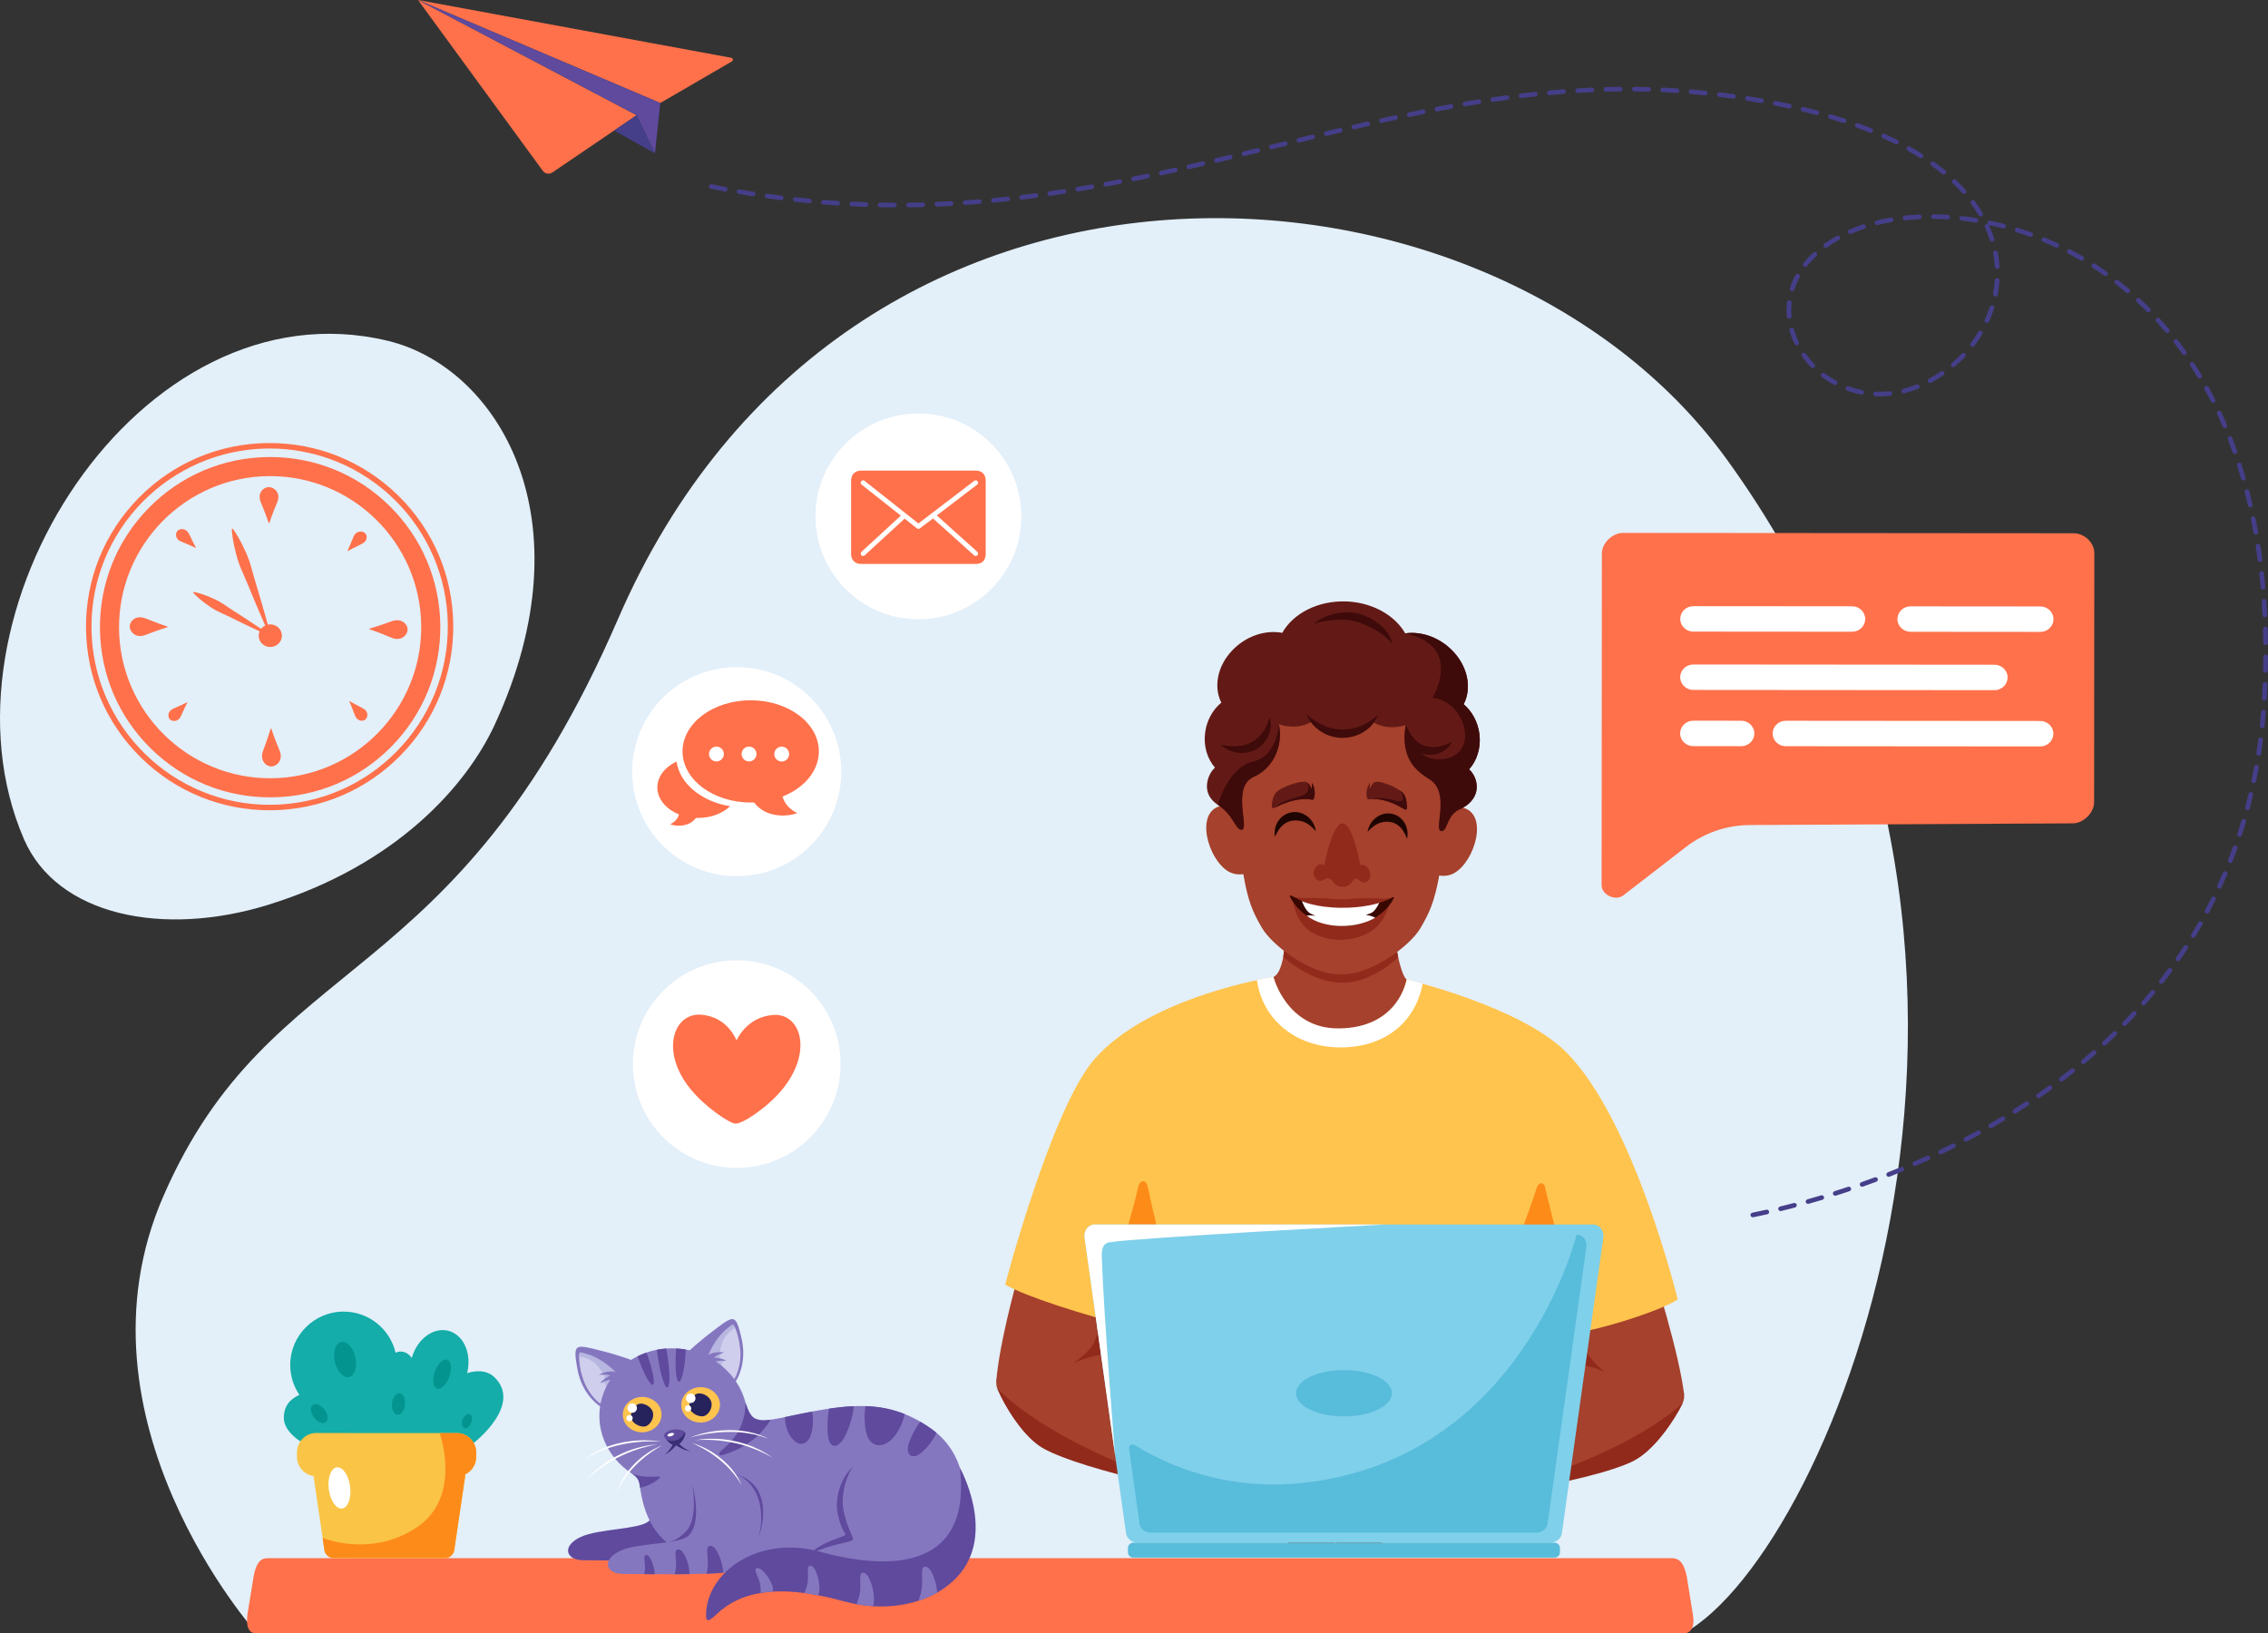 <svg xmlns="http://www.w3.org/2000/svg" id="Layer_2" data-name="Layer 2" width="4705.71" height="3388.81" viewBox="0 0 4705.71 3388.81"><rect x="0" y="0" width="4705.71" height="3388.81" fill="#333333" stroke="none"/><defs><style>      .cls-1 {        fill: #fac446;      }      .cls-2 {        fill: #049490;      }      .cls-3 {        fill: #e3eff9;      }      .cls-4 {        fill: #fff;      }      .cls-5 {        fill: #fd8b18;      }      .cls-6 {        fill: #fd8b1a;      }      .cls-7 {        fill: #ffc44d;      }      .cls-8 {        fill: #ff714b;      }      .cls-9 {        fill: #922a1c;      }      .cls-10 {        fill: #b6b6e0;      }      .cls-11 {        fill: #8577bf;      }      .cls-12 {        fill: #a5412c;      }      .cls-13 {        fill: #d0ceed;      }      .cls-14 {        fill: #14ada9;      }      .cls-15 {        fill: #1e0502;      }      .cls-16 {        fill: #370700;      }      .cls-17 {        fill: #453e89;      }      .cls-18 {        fill: #3f0a0a;      }      .cls-19 {        fill: #7fd0ea;      }      .cls-20 {        fill: #58bcdb;      }      .cls-21 {        fill: #382f75;      }      .cls-22 {        fill: #631a16;      }      .cls-23 {        fill: #5f4a9e;      }      .cls-24 {        fill: #26225b;      }    </style></defs><g id="Layer_1-2" data-name="Layer 1"><g><path class="cls-3" d="m3581.95,951.98c-489.28-674.66-1827-759-2299.62,332.2-339.41,783.62-718.44,682.82-942.99,1196.68-203.05,464.67,193.04,907.6,193.04,907.6l2961.03.34c309.57-169.77,823.58-1423.31,88.55-2436.83Z"></path><path class="cls-3" d="m1026.68,1503.09c-59.17,128.27-205.85,292.79-471.29,374.5-216.75,66.73-436.86,22.59-505.68-136.5-201.17-465.05,239.81-1157.83,754.87-1034,225.29,54.17,420.84,365.17,222.1,796Z"></path><g><path class="cls-8" d="m4302.16,1106.4l-934.31-.74c-22.4-.02-44.22,20.98-44.24,42.75l-.44,558.83-.1,129.28c-.02,20.14,28.88,33.65,45.11,21.11l130.32-100.69c37.58-29.03,84.12-44.95,132.13-45.2l670.31-3.49c22.3-.12,43.97-22.3,43.99-43.97l.41-516.91c.02-21.77-20.79-40.95-43.18-40.97Z"></path><path class="cls-4" d="m4165.44,1405.59c.01-14.52-12.21-26.41-27.15-26.43l-624.99-.49c-14.95-.01-27.18,11.86-27.19,26.38-.01,14.52,12.21,26.41,27.15,26.42l624.99.49c14.95.01,27.18-11.86,27.19-26.38Z"></path><path class="cls-4" d="m3612.84,1495.37l-99.64-.08c-14.95-.01-27.18,11.86-27.19,26.38-.01,14.52,12.21,26.41,27.15,26.43l99.64.08c14.95.01,27.18-11.86,27.2-26.38.01-14.52-12.21-26.41-27.15-26.43Z"></path><path class="cls-4" d="m3513.35,1310.46l329.48.26c14.95.01,27.18-11.86,27.19-26.38.01-14.52-12.21-26.41-27.15-26.42l-329.48-.26c-14.95-.01-27.18,11.86-27.19,26.38-.01,14.52,12.21,26.41,27.15,26.43Z"></path><path class="cls-4" d="m4233.49,1258.22l-269.47-.21c-14.95-.01-27.18,11.86-27.2,26.38-.01,14.52,12.21,26.41,27.15,26.43l269.47.21c14.95.01,27.18-11.86,27.2-26.38.01-14.52-12.21-26.41-27.15-26.42Z"></path><path class="cls-4" d="m4233.31,1495.86l-528.18-.42c-14.95-.01-27.18,11.86-27.2,26.38-.01,14.52,12.21,26.41,27.15,26.43l528.18.42c14.95.01,27.18-11.86,27.2-26.38.01-14.52-12.21-26.41-27.15-26.43Z"></path></g><g><path class="cls-4" d="m1905.52,857.75c-117.96,0-213.59,95.63-213.59,213.59s95.63,213.59,213.59,213.59,213.59-95.63,213.59-213.59-95.63-213.59-213.59-213.59h0Z"></path><g><path class="cls-8" d="m2024.47,1170.07h-237.91c-13.22,0-20.7-9.27-20.7-20.7v-152.29c0-11.43,7.49-20.7,20.7-20.7h237.91c14.15,0,20.7,9.27,20.7,20.7v152.29c0,11.43-5.85,20.7-20.7,20.7Z"></path><path class="cls-4" d="m2027.76,1144.9l-84.04-75.48,83.73-63.95c2.17-1.66,2.59-4.77.93-6.94-1.66-2.18-4.77-2.59-6.94-.93l-115.88,88.49-25.81-20.42s0,0-.01,0l-85.93-68.01c-2.14-1.7-5.26-1.33-6.96.81-1.7,2.14-1.33,5.26.81,6.96l81.39,64.42-81.67,75.11c-2.01,1.85-2.14,4.98-.29,6.99,1.85,2.01,4.99,2.14,7,.29l82.83-76.17,25.51,20.19c.45.35.94.62,1.45.79.15.05.31.05.47.08.37.09.74.18,1.12.19.01,0,.02,0,.03,0,.26,0,.5-.08.76-.12.26-.04.53-.04.78-.13.29-.09.54-.27.81-.42.21-.11.43-.18.62-.32l.03-.03s0,0,0,0l.04-.03,27.39-20.52,85.19,76.52c.95.85,2.13,1.27,3.31,1.27,1.36,0,2.71-.55,3.68-1.64,1.83-2.04,1.66-5.17-.37-6.99Z"></path></g></g><g><path class="cls-4" d="m1528.61,1384.12c-119.8,0-216.91,97.12-216.91,216.91s97.12,216.91,216.91,216.91,216.91-97.12,216.91-216.91-97.12-216.91-216.91-216.91h0Z"></path><g><path class="cls-8" d="m1698.96,1558.96c0-58.57-63.31-106.05-141.4-106.05s-141.4,47.48-141.4,106.05,63.31,106.05,141.4,106.05c2.29,0,4.56-.05,6.82-.13,6.95,8.64,16.61,17.23,29.57,21.93,32.62,11.84,60.5,0,60.5,0,0,0-23.75-8.64-30.78-34.1,44.78-17.8,75.31-53.09,75.31-93.75Z"></path><path class="cls-8" d="m1403.74,1579.98c-23.9,11.18-39.82,31.07-39.82,53.75,0,24.27,18.22,45.34,44.96,55.97-4.2,15.2-18.38,20.36-18.38,20.36,0,0,16.64,7.07,36.12,0,7.74-2.81,13.5-7.94,17.65-13.09,1.35.05,2.7.08,4.07.08,27,0,51.03-9.52,66.48-24.32-59.2-9.53-104.68-46.77-111.08-92.74Z"></path><g><circle class="cls-4" cx="1486.5" cy="1564.51" r="15.42" transform="translate(-377.68 2651.79) rotate(-76.72)"></circle><circle class="cls-4" cx="1554.18" cy="1564.51" r="15.42" transform="translate(-325.55 2717.65) rotate(-76.72)"></circle><circle class="cls-4" cx="1621.85" cy="1564.51" r="15.42" transform="translate(-182.25 2914.81) rotate(-80.78)"></circle></g></g></g><g><path class="cls-4" d="m1528.61,1992.33c-118.96,0-215.39,96.43-215.39,215.39s96.43,215.39,215.39,215.39,215.39-96.43,215.39-215.39-96.43-215.39-215.39-215.39h0Z"></path><path class="cls-8" d="m1604.52,2105.79c-56.18,3.97-76.33,52.98-76.33,52.98,0,0-17.76-49.52-73.94-53.5s-84.87,74.72-22.95,152.58c30.41,38.24,82.86,73.44,95.1,73.44,14.89,0,67.13-33.8,98.66-73.42,61.94-77.85,35.64-156.06-20.54-152.08Z"></path></g><g><path class="cls-8" d="m1517.3,119.92L867.29,0l502.68,213.73,148.66-86.36c3.28-1.9,2.4-6.76-1.35-7.45Z"></path><path class="cls-8" d="m1320.97,239.06L867.29,0l258.97,354.51c4.54,6.21,13.33,7.7,19.74,3.35l174.97-118.8Z"></path><polygon class="cls-17" points="1358.91 318.21 1320.97 239.06 1274.15 270.85 1358.91 318.21"></polygon><polygon class="cls-23" points="1369.98 213.73 1358.91 318.21 1320.97 239.06 867.29 0 1369.98 213.73"></polygon></g><path class="cls-8" d="m3493.41,3388.81H532.38c-11.5,0-23.01-5.3-18.87-40.19l12.54-76.64c2.45-14.47,5.94-23.65,10.08-29.34,5.94-8.79,13.44-9.82,21.19-9.82h2911.14c10.21,0,17.96,4.01,23.65,14.86,3.23,5.95,5.69,13.83,7.75,24.3l12.41,76.64c4.91,27.79-4.26,40.19-18.87,40.19Z"></path><g><path class="cls-14" d="m1024.09,2855.8c-13.59-11.89-33.5-13.62-54.9-6.86,9.95-39.59-6.46-78.4-37.45-87.42-31.45-9.15-65.99,15.84-77.42,55.88-5.6-8.06-13.87-13.19-23.11-13.19-3.67,0-7.18.84-10.44,2.32-11.52-48.83-55.35-85.2-107.72-85.23-61.18-.04-110.81,49.5-110.85,110.66-.02,22.97,6.97,44.31,18.94,62.01-19.05,8.61-32.22,23-32.24,47.86-.02,28.52,35,49.07,35,49.07l358.92,2.97s104.38-80.37,41.29-138.06Z"></path><g><ellipse class="cls-2" cx="716.04" cy="2820.65" rx="21.84" ry="37.27" transform="translate(-615.75 233.16) rotate(-12.99)"></ellipse><ellipse class="cls-2" cx="917.24" cy="2851.19" rx="31.72" ry="15.94" transform="translate(-2076.52 2761.94) rotate(-70.46)"></ellipse><ellipse class="cls-2" cx="826.89" cy="2913.28" rx="22.47" ry="13.56" transform="translate(-2150.94 3464.16) rotate(-84.64)"></ellipse><ellipse class="cls-2" cx="968.77" cy="2948.4" rx="15.64" ry="9.44" transform="translate(-2129.19 2763.43) rotate(-68.39)"></ellipse><path class="cls-2" d="m673.18,2924.59c7.53,9.87,8.8,21.55,2.85,26.09-5.95,4.54-16.88.23-24.41-9.64-7.53-9.87-8.8-21.55-2.85-26.09,5.95-4.54,16.88-.23,24.41,9.64Z"></path></g><path class="cls-1" d="m948.48,2973.34l-292.65-.19c-21.82-.01-39.69,18.23-39.71,40.55v8.45c-.02,20.56,15.14,37.65,34.59,40.23.04.92.12,1.85.26,2.8l22.09,150.79c1.36,9.25,9.65,16.69,18.47,16.7l232.5.15c8.81,0,17.12-7.42,18.49-16.67l22.28-150.77c.32-2.14.36-4.22.2-6.21,13.61-6.44,23.13-20.51,23.14-36.78v-8.45c.02-22.32-17.82-40.58-39.65-40.6Z"></path><path class="cls-4" d="m726.43,3084.27c3.05,23.57-4.38,43.96-16.6,45.54-12.22,1.58-24.59-16.25-27.64-39.82-3.05-23.57,4.38-43.96,16.6-45.54,12.22-1.58,24.59,16.25,27.64,39.82Z"></path><path class="cls-6" d="m964.99,3059.17c13.6-6.44,23.13-20.51,23.14-36.78v-8.45c.01-22.32-17.83-40.59-39.65-40.6l-36.31-.02c.02.05,47.97,132.25-47.83,195.82-95.83,63.58-194.97,21.64-194.97,21.64l3.69,25.2c1.36,9.25,9.66,16.69,18.47,16.7l232.5.15c8.81,0,17.12-7.43,18.49-16.68l22.28-150.77c.31-2.14.36-4.22.19-6.21Z"></path></g><g><path class="cls-23" d="m1484.82,3177.15c-28.14-14.08-78.4-22.99-136.83-22.93-1.04,1.11-2.14,2.16-3.35,3.05-21.59,15.96-102.37,14.66-139.06,31.26-40.81,18.47-32.02,48.61,4.59,48.61s206.56,3.75,230.03-6.57c15.11-6.65,33.07-27.25,44.62-53.42Z"></path><g><path class="cls-11" d="m1309.75,2821.65s-23.58-9.65-72.55-21.68c-44.45-10.91-48.29-10.78-39.29,40,9,50.78,42,77.51,57.34,83.29,11.13,4.2,67.46-75.01,54.5-101.61Z"></path><path class="cls-13" d="m1281.84,2851.76s-72.7-46.81-77.93-45.75c-5.23,1.06-2.1,46.62,15.3,75.8,17.39,29.19,32.89,33.78,32.89,33.78,0,0,34.46-50.95,29.74-63.83Z"></path><path class="cls-10" d="m1203.91,2806.01c-1.41-.21-2.19,3.75-2.28,9.21.06-.01,10.14-2.24,28.81,9.9,6.66,4.33,15.31,15.23,20.48,24.65l-7.79,2.4s7.39,1.12,9.67,2.23c1.48,3.03,1.64,3.61,2.66,6.99-2.62,1.7-8.47,6.55-9.37,7.86,0,0,4.14-.38,9.92.64,3.39,14.62,1.33,24.56-10.1,42.48,4.77,3.65,10.01,4.52,10.01,4.52,0,0,30.63-52.24,25.91-65.12,0,0-32.82-39.07-77.93-45.75Z"></path><path class="cls-11" d="m1282.25,2848.29c-14.64-6.82-32.12.07-39.3,3.45-.21.1-.12.45.11.42,3.04-.38,11.99-1.03,23.28,1.63-.6.27-5.86,2.94-5.86,2.94-6.36,3.95-12.76,9.61-14.86,11.94-.28.31.08.74.46.57,3.53-1.62,13.75-6.04,20.73-6.53,1.11-.08-6.04,8.04-7.61,15.05-.23,1.04,0,1.37.88.53,3.1-2.96,8.69-8.07,12.13-9.58,1.2-.58,2.36-1.23,3.59-1.75,1.25-.48,2.43-1.05,3.68-1.4.61-.2,1.22-.39,1.82-.58.35-.08.68-.17,1.02-.25.9.33-.09-16.45-.09-16.45Z"></path></g><g><path class="cls-11" d="m1428.55,2804.08s17.93-18.1,58.3-48.31c36.64-27.42,40.23-28.8,51.8,21.46,11.57,50.26-8.36,87.76-20.21,99.08-8.6,8.21-91.41-42.67-89.89-72.22Z"></path><path class="cls-13" d="m1466.02,2820.88s48.61-71.5,53.84-72.57c5.23-1.07,20.15,42.09,15.55,75.75-4.6,33.67-17.07,43.95-17.07,43.95,0,0-51.63-33.43-52.33-47.12Z"></path><path class="cls-10" d="m1519.86,2748.31c1.21-.74,3.48,2.59,5.7,7.58-.06.01-10.21,1.9-22.65,20.37-4.44,6.59-8.13,20-9.22,30.7l8.11-.84s-6.36,3.92-8.03,5.83c-.18,3.36-.1,3.96.28,7.47,3.08.54,10.36,2.72,11.7,3.57,0,0-3.96,1.27-8.88,4.47,2.6,14.79,8.38,23.13,25.91,35.15-2.96,5.23-7.45,8.07-7.45,8.07,0,0-48.61-36.11-49.31-49.81,0,0,14.94-48.8,53.84-72.57Z"></path><path class="cls-11" d="m1463.8,2816.11c10.81-12,30.07-10.76,37.99-10.45.23,0,.29.37.06.43-2.95.84-11.44,3.74-20.79,10.6.66.01,6.54.42,6.54.42,7.4,1.15,15.5,3.86,18.34,5.18.38.18.22.71-.2.7-3.88-.11-15.02-.18-21.64,2.09-1.05.36,8.7,5.04,12.89,10.88.62.87.53,1.26-.6.83-4.01-1.51-11.16-4.03-14.91-4.07-1.33-.06-2.66-.21-3.99-.2-1.33.05-2.65-.01-3.94.16-.64.06-1.27.12-1.9.18-.35.06-.69.11-1.04.17-.7.66-7.28-16.51-6.82-16.91Z"></path></g><path class="cls-11" d="m1964.12,3195.51c-50.14,49.74-519.28,58.98-585.38.48-28.65-25.32-44.6-65.12-50.64-108.99-.96-6.92-1.66-13.97-2.14-21.04-5.74-2.95-11.28-6.14-16.54-9.69-45.48-30.38-72.19-82.41-64.54-137.03,6.54-46.72,36.72-84.7,77.9-105.22,1.36-.65,2.74-1.33,4.13-1.96,4.68-2.16,9.49-4.1,14.42-5.79,1.18-.43,2.37-.83,3.55-1.21,5.81-1.84,11.75-3.4,17.87-4.53,1.08-.25,2.16-.45,3.25-.63,5.36-.93,10.77-1.61,16.31-1.96.81-.08,1.64-.13,2.44-.18,6.02-.35,12.08-.38,18.2-.03.63.03,1.28.05,1.94.1,4.05.25,8.11.68,12.18,1.26,1.94.25,3.88.55,5.76.91.38.05.76.13,1.13.2,75.69,13.79,129.56,77.5,126.84,148.23,23.48.05,46.52-1.69,67.51-6.12,3.37-.7,6.75-1.43,10.07-2.14,19.78-4.15,38.61-8.11,56.61-11.5,12.06-2.27,23.76-4.3,35.16-5.99,17.8-2.67,34.86-4.51,51.42-5.18,8.21-.33,16.26-.38,24.24-.13,27.91.91,54.67,5.87,81.4,16.56,10.75,4.3,21.5,9.51,32.32,15.81,8.21,4.76,16.46,10.14,24.79,16.16,2.89,2.09,5.66,4.23,8.33,6.44,5.84,4.86,11.18,9.99,16.03,15.41,11.88,13.11,20.97,27.76,27.56,43.12,25.4,59.3,13.42,129.35-22.15,164.64Z"></path><path class="cls-23" d="m1671.71,3242.62s100.18-29.31,106.98-37.58c6.2-7.53-16.06-37.37-20.34-80.38-8.82-88.71,79.84-112.23,79.84-112.23-103.2,16.17-104.01,104.46-101.04,122.49,7.04,42.64,19.89,46.31,15.97,50.48-3.23,3.43-76.95,21.36-81.42,57.23Z"></path><path class="cls-11" d="m1749.29,3128.58c7.04,42.64,23.77,61.14,19.6,66.41-4.9,6.2-45.15,8.24-83.38,27.17-28.34,14.03-25.53,41.6-1.17,42.88,38.46,2.03,258.29,2.85,281.08-13.33,22.79-16.17,67.75-87.31,33.2-186.56-17.15-49.26-81.65-88.32-158.17-69.64-93.37,22.79-94.14,115.04-91.16,133.06Z"></path><path class="cls-23" d="m1387.56,3199.37c106.11,23.44,69-100.47,49.32-116.57,0,0,12.09,66.76-13.12,94.11-18.2,19.74-36.2,22.46-36.2,22.46Z"></path><g><path class="cls-23" d="m1384.65,2878.76c-5.46.76-14.07-26.28-19.21-60.39-.93-6.12-1.99-12.16-2.69-17.85,1.08-.25,2.16-.45,3.25-.63,5.36-.93,10.77-1.61,16.31-1.96,1.08,5.51,2.09,11.15,3.02,17.44,5.11,34.16,4.83,62.52-.68,63.38Z"></path><path class="cls-23" d="m1354.55,2873.2c-5.21,1.86-18.83-23.01-30.46-55.55-.43-1.21-.86-2.42-1.31-3.62,1.36-.65,2.74-1.33,4.13-1.96,4.68-2.16,9.49-4.1,14.42-5.79.58,1.56,1.16,3.15,1.71,4.66,11.6,32.55,16.74,60.44,11.5,62.27Z"></path><path class="cls-23" d="m1422.84,2800c-.1,2.39-.25,4.76-.4,7.35-1.91,34.46-8.43,59.76-13.97,59.45-5.56-.33-8.03-26.1-6.12-60.59.15-2.92.35-5.71.6-8.48.63.03,1.28.05,1.94.1,4.05.25,8.11.68,12.18,1.26,1.94.25,3.88.55,5.76.91Z"></path></g><path class="cls-23" d="m1598.87,2945.61s-20.48,4.05-33.23-3.18c-7.99-4.53-13-14.96-18.84-32.61-.14,58.53-33.61,85.35-51.03,100.79-6.94,6.16-3.13,10.11,3.46,8.23,70.49-20.19,96.78-68.46,99.64-73.23Z"></path><path class="cls-23" d="m1523.13,3058.08s12.9,4.72,29.45,24.72c34.55,41.76,22.34,99.97,20.72,107.1,0,0,6.89-14.89,9.24-37.01,6.39-60.31-24.36-86.73-59.41-94.81Z"></path><path class="cls-11" d="m1579.09,3158.45c-2.44,46.26-32.85,90.26-56.33,100.58-3.85,1.69-11.63,3-22.1,4.03-9.59.91-21.45,1.59-34.61,2.06-11.08.43-23.11.68-35.49.86-10.09.15-20.41.23-30.71.25-14.15.05-28.19.03-41.36-.07-7.6-.05-14.93-.1-21.77-.18-19.56-.18-35.42-.38-43.97-.38-36.62,0-45.41-30.13-4.58-48.6,36.67-16.59,120.14-12.31,139.95-30.46,29.95-27.46,9.09-103.81,9.09-103.81,14.67-20.31,50.04-33.65,80.6-26.61,35.06,8.08,64.51,41.76,61.29,102.32Z"></path><g><path class="cls-23" d="m1985.91,3271.86c-11.94,12.77-25.87,23.56-41.26,32.36-12.21,6.95-25.35,12.66-39.13,17.1-29.18,9.44-61.36,13.2-94.06,11.21-11.4-.67-22.88-2.06-34.31-4.14-8.38-1.51-16.72-3.41-25.01-5.69-18.98-5.21-37.3-9.55-54.96-12.93-9.6-1.81-19.02-3.35-28.2-4.57-23.32-3.1-45.33-4.19-65.96-2.95-8.48.52-16.73,1.43-24.72,2.76-36.25,6.04-67.63,20.67-93.67,46.07-15.75,15.35-19.89,12.53-19.69-.54,1.4-90.31,109.8-165.54,235.29-131.29,183.4,50.05,313.59,13.02,291.36-174.07,0,0,77.31,137.82-5.68,226.69Z"></path><path class="cls-11" d="m1603.85,3297.92c-.01,1.7-.28,3.12-.83,4.32-8.48.52-16.73,1.43-24.72,2.76.2-3.59.51-16.14-3.91-27.75-5.57-14.57-10.47-21.39-4.15-23.77,10.01-3.76,33.6,28.41,33.61,44.44Z"></path><path class="cls-11" d="m1668.99,3305.2c1.03-2.14,7.36-15.88,7.5-30.74.16-17.19-2.11-26.13,5.3-26.03,11.77.17,23.01,42.6,16.56,59.03-.33.87-.73,1.63-1.16,2.31l-28.2-4.57Z"></path><path class="cls-11" d="m1811.46,3332.53c-11.4-.67-22.88-2.06-34.31-4.14,2.45-5.67,7.73-19.51,7.86-34.3.2-20.51-2.53-31.2,6.33-31.06,13.83.19,27.03,49.24,20.12,69.49Z"></path><path class="cls-11" d="m1944.65,3304.22c-12.21,6.95-25.35,12.66-39.13,17.1,2.99-7.38,7.66-21.25,7.8-35.96.2-22.95-2.85-34.91,7.05-34.79,11.24.15,22.13,29.12,24.28,53.65Z"></path></g><path class="cls-23" d="m1877.22,2933.92c-7,30.31-22.53,51.58-37.3,60.26-14.17,8.31-33.96,5.94-41.38-17.44-4.1-12.96-6.52-38.56-2.72-59.38,27.91.93,54.67,5.87,81.4,16.56Z"></path><path class="cls-23" d="m1771.57,2917.49c-1.84,25.05-14.25,58.52-23.84,71.33-10.67,14.27-22.96,15.93-28.24-2.19-3.5-12.01-3.67-40.3.65-63.96,17.8-2.67,34.86-4.51,51.42-5.19Z"></path><path class="cls-23" d="m1942.66,2972.36c-6.02,19.21-32.19,46.29-42.61,48.43-11.1,2.27-16.91-2.97-16.49-16.54.33-11.1,14.6-40.58,25.98-54.5,8.21,4.73,16.46,10.12,24.79,16.14,2.89,2.09,5.66,4.23,8.33,6.47Z"></path><path class="cls-23" d="m1673.99,2990.94c-12.69,10.82-25.47,1.26-33.33-10.04-8.84-12.71-11.86-28.47-12.28-40.73,19.78-4.15,38.61-8.11,56.61-11.5,4.78,20.94.6,52.38-11,62.27Z"></path><g><path class="cls-7" d="m1493.84,2913.83c.48,20.25-17.12,37.09-39.3,37.61-22.18.52-40.54-15.47-41.02-35.72-.48-20.25,17.12-37.09,39.3-37.61,22.18-.52,40.54,15.47,41.02,35.72Z"></path><path class="cls-24" d="m1475.67,2908.1c4.04,12.82-5.66,27.06-14.68,29.9-8.01,2.52-25.7-3.16-29.74-15.98-4.04-12.82,6.86-27.85,15.12-30.46,8.76-2.76,25.26,3.72,29.3,16.54Z"></path><path class="cls-4" d="m1442.94,2900.04c.59,5.4-3.32,10.26-8.72,10.85-5.4.59-10.26-3.32-10.85-8.72-.59-5.4,3.32-10.26,8.72-10.85,5.4-.59,10.26,3.32,10.85,8.72Z"></path><path class="cls-4" d="m1434.19,2921.25c.4,3.63-2.23,6.89-5.86,7.29-3.63.4-6.89-2.23-7.29-5.86-.4-3.63,2.23-6.89,5.86-7.29,3.63-.4,6.89,2.23,7.29,5.86Z"></path><ellipse class="cls-7" cx="1332.21" cy="2935.12" rx="40.17" ry="36.68" transform="translate(-68.59 32.11) rotate(-1.35)"></ellipse><path class="cls-24" d="m1354.36,2929.38c4.04,12.82-5.66,27.06-14.68,29.9-8.01,2.52-25.7-3.16-29.74-15.98-4.04-12.82,6.86-27.85,15.12-30.46,8.76-2.76,25.26,3.72,29.3,16.54Z"></path><path class="cls-4" d="m1321.46,2920.39c.59,5.4-3.32,10.26-8.72,10.85-5.4.59-10.26-3.32-10.85-8.72-.59-5.4,3.32-10.26,8.72-10.85,5.4-.59,10.26,3.32,10.85,8.72Z"></path><path class="cls-4" d="m1312.72,2941.6c.4,3.63-2.23,6.89-5.86,7.29-3.63.4-6.89-2.23-7.29-5.86-.4-3.63,2.23-6.89,5.86-7.29,3.63-.4,6.89,2.23,7.29,5.86Z"></path><g><path class="cls-23" d="m1377.76,2978.37c-.45,4.74,15.01,22.21,25.09,20.88,10.79-1.43,20.55-22.07,18.78-26.6-2.16-5.52-13.56-7.84-23.91-6.64-9.13,1.06-19.39,6.46-19.95,12.36Z"></path><path class="cls-21" d="m1431.73,3010.69c-.8-.31-1.94-.76-3.26-1.39-.66-.3-1.39-.62-2.12-1.02-.74-.39-1.53-.76-2.32-1.22-1.58-.89-3.24-1.88-4.83-2.96-3.19-2.14-6.15-4.55-8.18-6.5-.63-.58-1.13-1.09-1.58-1.56,7.79-6.29,13.58-19.84,12.18-23.42-.18-.46-.45-.9-.76-1.32-3.67,9.45-12.24,16.67-23.01,18.1-5.33.71-10.5-.13-15.1-2.11,3.47,4.05,8.3,8.24,12.99,10.43-.34.61-.74,1.34-1.28,2.22-1.35,2.26-3.35,5.21-5.58,8-1.11,1.4-2.28,2.76-3.43,4-1.15,1.23-2.25,2.37-3.25,3.28-.98.94-1.84,1.68-2.45,2.19-.61.52-.96.81-.96.81,0,0,.4-.21,1.11-.59.71-.37,1.72-.91,2.9-1.63,1.2-.69,2.54-1.58,3.97-2.56,1.42-.99,2.91-2.1,4.35-3.28,2.89-2.34,5.62-4.92,7.56-6.99.98-1.02,1.76-1.92,2.32-2.56.55-.67.87-1.06.87-1.06.08-.1.15-.23.23-.35.24-.01.5.04.74,0,.29-.04.58-.14.86-.21.2.16.5.4.97.73.75.53,1.81,1.28,3.13,2.08,2.6,1.64,6.21,3.52,9.92,5.05,1.86.77,3.74,1.44,5.52,2.01.88.3,1.76.51,2.58.75.82.25,1.61.42,2.33.58,1.44.36,2.66.57,3.5.72.85.15,1.33.24,1.33.24,0,0-.46-.18-1.25-.5Z"></path><path class="cls-4" d="m1398.41,2974.67c.51,1.74-2.11,4.04-5.85,5.13-3.74,1.1-7.18.57-7.69-1.16-.51-1.74,2.11-4.04,5.85-5.13,3.74-1.1,7.18-.58,7.69,1.16Z"></path></g><g><path class="cls-4" d="m1371.9,2991.05c-13.84-2.45-27.98-3.03-42.06-2.65-14.09.39-28.15,2.22-41.96,5.14-3.43.83-6.9,1.51-10.3,2.47l-10.16,3.02c-3.4.98-6.64,2.43-9.96,3.62l-4.95,1.89c-1.65.63-3.2,1.5-4.81,2.23-13,5.58-24.83,13.52-35.87,22.12,3.02-1.8,6.02-3.62,8.98-5.47l4.45-2.75,4.68-2.36,9.28-4.81,9.62-4.06c12.92-5.13,26.18-9.46,39.82-12.21,13.58-2.97,27.4-4.87,41.31-5.94,3.48-.2,6.96-.46,10.45-.6,3.49-.06,6.98-.24,10.47-.2,6.99-.16,13.98.12,20.99.56Z"></path><path class="cls-4" d="m1363.19,2996.95c-6.99.26-13.92,1.32-20.82,2.46-3.43.67-6.86,1.41-10.27,2.19-3.39.88-6.81,1.66-10.18,2.63-3.36,1.01-6.74,1.95-10.06,3.08l-9.91,3.56c-6.49,2.67-12.98,5.36-19.24,8.56l-4.72,2.35c-1.56.81-3.06,1.72-4.59,2.58-3.04,1.76-6.13,3.43-9.12,5.28-5.8,3.97-11.84,7.57-17.22,12.11-2.73,2.21-5.59,4.24-8.19,6.59l-7.78,7.07c-2.63,2.31-4.96,4.93-7.32,7.51-2.38,2.56-4.72,5.15-7.03,7.76,2.61-2.33,5.19-4.67,7.74-7.05,2.55-2.37,5.06-4.76,7.86-6.85l8.05-6.6c2.68-2.19,5.62-4.06,8.41-6.11,5.56-4.14,11.53-7.67,17.35-11.39,2.98-1.75,6.03-3.39,9.04-5.1,1.52-.83,3-1.72,4.54-2.5l4.66-2.27c12.34-6.26,25.21-11.45,38.37-15.81,3.28-1.13,6.62-2.06,9.93-3.1,3.34-.95,6.7-1.82,10.06-2.69,6.73-1.74,13.54-3.16,20.43-4.26Z"></path><path class="cls-4" d="m1374.29,2998.62c-10.89,4.12-21.22,9.73-30.9,16.27-9.74,6.48-18.73,14.08-26.99,22.38-4.21,4.08-7.92,8.64-11.76,13.06l-5.23,7.06c-.85,1.19-1.78,2.33-2.57,3.56l-2.31,3.74c-6.51,9.75-11.07,20.64-14.98,31.56,1.37-2.58,2.7-5.16,3.98-7.75l1.95-3.87c.65-1.29,1.48-2.48,2.22-3.73l4.42-7.43c1.54-2.43,3.25-4.76,4.86-7.14,1.61-2.38,3.25-4.74,5.09-6.96l5.34-6.77c3.85-4.26,7.5-8.71,11.68-12.67,8.05-8.19,16.76-15.76,26.01-22.64l7.02-5.05c2.4-1.6,4.78-3.25,7.21-4.8,4.83-3.19,9.84-6.08,14.97-8.82Z"></path></g><g><path class="cls-4" d="m1431.17,2982.75c12.99-5.36,26.68-8.96,40.51-11.6,13.85-2.64,27.97-3.87,42.09-3.97,3.53.07,7.07,0,10.59.2l10.57.77c3.53.23,7,.95,10.5,1.41l5.24.78c1.75.26,3.45.77,5.17,1.15,13.89,2.66,27.15,7.89,39.77,13.92-3.34-1.11-6.66-2.24-9.95-3.42l-4.94-1.74-5.08-1.3-10.09-2.71-10.27-1.91c-13.72-2.24-27.6-3.63-41.51-3.39-13.9,0-27.81,1.12-41.62,3.05-3.44.55-6.9,1.04-10.33,1.65-3.42.69-6.87,1.26-10.27,2.05-6.87,1.34-13.63,3.11-20.38,5.04Z"></path><path class="cls-4" d="m1442.83,2988.03c6.84-1.43,13.83-2.06,20.81-2.61,3.49-.17,7-.28,10.5-.34,3.5.04,7.01-.02,10.51.11,3.5.17,7.01.27,10.51.58l10.47,1.07c6.94,1.04,13.89,2.08,20.73,3.68l5.14,1.14c1.71.41,3.38.94,5.08,1.4,3.37.98,6.78,1.85,10.12,2.93,6.58,2.46,13.32,4.5,19.63,7.62,3.18,1.49,6.44,2.78,9.54,4.43l9.25,4.99c3.11,1.62,6,3.6,8.92,5.53,2.93,1.92,5.82,3.87,8.69,5.84-3.09-1.63-6.16-3.29-9.2-4.98-3.04-1.69-6.06-3.41-9.27-4.76l-9.4-4.47c-3.13-1.48-6.43-2.59-9.64-3.91-6.39-2.68-13.03-4.68-19.58-6.89-3.32-.98-6.67-1.85-10-2.78-1.67-.44-3.33-.95-5.01-1.34l-5.07-1.09c-13.48-3.11-27.23-5.06-41.05-6.13-3.45-.31-6.92-.41-10.39-.62-3.47-.12-6.94-.15-10.41-.19-6.95-.07-13.9.19-20.86.77Z"></path><path class="cls-4" d="m1435.33,2993.93c11.24,3.03,22.08,7.6,32.35,13.16,10.33,5.5,20.02,12.17,29.06,19.62,4.59,3.65,8.73,7.82,12.99,11.84l5.9,6.52c.97,1.1,2,2.14,2.91,3.29l2.67,3.49c7.44,9.07,13.05,19.46,18.01,29.93-1.61-2.43-3.19-4.87-4.73-7.32l-2.32-3.66c-.77-1.22-1.72-2.33-2.57-3.49l-5.13-6.96c-1.78-2.27-3.7-4.42-5.54-6.63-1.84-2.21-3.7-4.4-5.74-6.43l-5.98-6.21c-4.25-3.86-8.32-7.93-12.87-11.46-8.82-7.36-18.23-14.04-28.11-19.98l-7.48-4.34c-2.54-1.36-5.07-2.76-7.65-4.07-5.12-2.7-10.39-5.08-15.77-7.3Z"></path></g></g><path class="cls-23" d="m1336.72,3265.98c1.03-4.83,1.84-11,1.46-17.27-.96-14.6-3.27-22,2.62-22.55,7.83-.7,17.17,23.51,17.7,40-7.6-.05-14.93-.1-21.77-.18Z"></path><path class="cls-23" d="m1399.85,3266.23c1.71-6.32,3.3-14.6,2.94-23.01-.86-18.38-3.95-27.64,4.38-28.52,11.2-1.13,23.74,30.48,23.38,51.27-10.09.15-20.41.23-30.71.25Z"></path><path class="cls-23" d="m1466.05,3265.13c1.66-6.97,3.05-15.56,2.67-24.26-.96-21.65-4.51-32.52,5.06-33.55,12.13-1.26,25.62,31.51,26.88,55.75-9.59.91-21.45,1.59-34.61,2.06Z"></path><path class="cls-23" d="m1368.41,3066.95c-14,11.78-29,17.39-40.32,20.04-2.43-16.31-3.97-20.32-18.68-30.73,17.51,9.79,46.15,7.59,57.25,7.11,2.34-.1,3.57,2.07,1.76,3.58Z"></path></g><path class="cls-17" d="m3636.85,2525.58c-2.28,0-4.32-1.56-4.8-3.83-.55-2.6,1.16-5.14,3.82-5.67,9.34-1.88,19.02-3.95,28.78-6.13,2.65-.59,5.28,1.03,5.88,3.61.61,2.59-1.05,5.16-3.69,5.75-9.83,2.2-19.58,4.28-28.99,6.17-.34.07-.67.1-1,.1Zm57.61-12.87c-2.2,0-4.2-1.46-4.76-3.64-.66-2.57.94-5.18,3.58-5.82,9.46-2.31,19.05-4.74,28.49-7.22,2.62-.69,5.31.83,6.01,3.39.7,2.56-.85,5.19-3.47,5.88-9.5,2.5-19.14,4.94-28.66,7.26-.4.1-.8.14-1.19.14Zm57.01-14.97c-2.13,0-4.1-1.37-4.71-3.48-.75-2.55.76-5.21,3.36-5.94,9.37-2.63,18.86-5.38,28.2-8.18,2.59-.77,5.34.65,6.13,3.19.79,2.54-.66,5.22-3.26,6-9.4,2.81-18.94,5.58-28.36,8.22-.45.13-.91.19-1.36.19Zm56.42-16.87c-2.07,0-4-1.29-4.67-3.32-.84-2.52.58-5.23,3.15-6.05,9.29-2.95,18.68-6.01,27.9-9.1,2.57-.87,5.35.48,6.23,2.98s-.49,5.24-3.05,6.1c-9.27,3.11-18.7,6.19-28.05,9.15-.5.16-1.01.24-1.51.24Zm55.78-18.72c-2.01,0-3.89-1.22-4.62-3.17-.92-2.49.4-5.25,2.95-6.15,9.16-3.24,18.43-6.61,27.56-10.02,2.54-.94,5.37.3,6.34,2.78.97,2.48-.3,5.25-2.84,6.2-9.18,3.42-18.5,6.81-27.72,10.07-.55.19-1.12.29-1.67.29Zm55.09-20.55c-1.95,0-3.79-1.14-4.56-3.02-1.01-2.46.21-5.26,2.73-6.24,9.11-3.57,18.25-7.25,27.18-10.93,2.49-1.04,5.38.11,6.43,2.56,1.05,2.44-.12,5.26-2.61,6.29-8.98,3.7-18.18,7.4-27.34,11-.6.23-1.22.35-1.82.35Zm54.32-22.39c-1.88,0-3.68-1.06-4.49-2.86-1.1-2.43.02-5.26,2.5-6.33,8.93-3.86,17.93-7.85,26.77-11.86,2.45-1.11,5.38-.07,6.52,2.34,1.14,2.41.07,5.26-2.39,6.37-8.89,4.03-17.95,8.05-26.92,11.93-.65.28-1.32.41-1.98.41Zm53.47-24.26c-1.82,0-3.57-.99-4.42-2.7-1.18-2.38-.17-5.26,2.27-6.42,8.77-4.17,17.62-8.48,26.3-12.8,2.42-1.21,5.37-.26,6.6,2.1,1.23,2.36.27,5.25-2.15,6.46-8.73,4.35-17.63,8.68-26.46,12.88-.69.33-1.42.48-2.14.48Zm52.51-26.17c-1.75,0-3.45-.92-4.34-2.54-1.27-2.34-.37-5.25,2.02-6.5,8.64-4.51,17.32-9.15,25.77-13.77,2.38-1.29,5.36-.47,6.68,1.84,1.32,2.31.48,5.24-1.89,6.54-8.51,4.65-17.24,9.32-25.94,13.86-.74.38-1.53.57-2.31.57Zm51.43-28.13c-1.69,0-3.33-.85-4.24-2.37-1.37-2.29-.58-5.23,1.76-6.57,8.42-4.82,16.9-9.79,25.18-14.76,2.31-1.39,5.33-.68,6.75,1.58,1.42,2.26.69,5.22-1.62,6.6-8.35,5-16.88,10-25.36,14.86-.78.45-1.63.66-2.48.66Zm50.22-30.13c-1.62,0-3.2-.78-4.13-2.21-1.47-2.23-.81-5.2,1.48-6.63,8.2-5.15,16.45-10.46,24.52-15.77,2.25-1.48,5.3-.9,6.81,1.3,1.51,2.2.92,5.18-1.33,6.66-8.13,5.35-16.44,10.7-24.7,15.89-.82.52-1.74.76-2.65.76Zm48.87-32.18c-1.54,0-3.06-.71-4.02-2.03-1.56-2.17-1.03-5.16,1.18-6.69,7.99-5.51,16-11.17,23.79-16.8,2.18-1.58,5.25-1.13,6.87,1.01,1.61,2.13,1.15,5.14-1.03,6.72-7.85,5.68-15.92,11.37-23.97,16.93-.86.59-1.85.88-2.82.88Zm47.35-34.26c-1.46,0-2.91-.64-3.88-1.86-1.66-2.09-1.27-5.11.87-6.73,7.77-5.89,15.49-11.9,22.96-17.85,2.1-1.67,5.2-1.37,6.91.69,1.71,2.06,1.4,5.08-.71,6.76-7.53,6-15.32,12.06-23.15,17.99-.89.68-1.95,1.01-3.01,1.01Zm45.67-36.37c-1.39,0-2.76-.57-3.73-1.68-1.76-2.02-1.52-5.05.54-6.77,7.45-6.23,14.87-12.59,22.05-18.91,2.02-1.78,5.12-1.61,6.93.36,1.81,1.97,1.65,5.01-.37,6.78-7.24,6.37-14.72,12.78-22.24,19.06-.93.77-2.06,1.15-3.19,1.15Zm43.8-38.5c-1.3,0-2.6-.5-3.57-1.5-1.86-1.93-1.78-4.97.19-6.79,7.12-6.58,14.2-13.3,21.05-19.96,1.92-1.87,5.03-1.86,6.94.02,1.91,1.88,1.9,4.92-.02,6.79-6.9,6.72-14.05,13.49-21.23,20.13-.95.88-2.16,1.31-3.37,1.31Zm41.74-40.62c-1.22,0-2.44-.44-3.39-1.33-1.96-1.83-2.04-4.87-.17-6.79,6.72-6.89,13.43-13.96,19.95-21.01,1.81-1.97,4.92-2.12,6.93-.34,2.01,1.78,2.17,4.81.35,6.78-6.58,7.11-13.35,14.24-20.12,21.19-.96.99-2.26,1.49-3.55,1.49Zm39.48-42.72c-1.13,0-2.26-.38-3.19-1.15-2.06-1.73-2.3-4.76-.54-6.77,6.35-7.25,12.66-14.66,18.75-22.03,1.71-2.06,4.8-2.38,6.9-.71,2.11,1.67,2.43,4.69.73,6.75-6.15,7.43-12.51,14.91-18.92,22.23-.97,1.11-2.35,1.68-3.73,1.68Zm37.03-44.76c-1.04,0-2.09-.32-2.98-.99-2.15-1.61-2.56-4.62-.92-6.73,5.92-7.58,11.8-15.33,17.46-23.01,1.58-2.15,4.65-2.64,6.85-1.09,2.2,1.55,2.7,4.55,1.11,6.7-5.71,7.76-11.64,15.57-17.62,23.23-.97,1.24-2.43,1.88-3.9,1.88Zm34.39-46.72c-.95,0-1.91-.27-2.75-.83-2.24-1.49-2.83-4.47-1.31-6.67,5.45-7.87,10.86-15.93,16.08-23.94,1.46-2.23,4.49-2.9,6.78-1.47,2.29,1.43,2.96,4.39,1.51,6.63-5.27,8.09-10.73,16.23-16.24,24.17-.95,1.37-2.49,2.11-4.07,2.11Zm31.6-48.56c-.86,0-1.72-.22-2.51-.68-2.33-1.36-3.09-4.31-1.7-6.58,4.97-8.14,9.89-16.49,14.64-24.81,1.32-2.32,4.31-3.15,6.68-1.85,2.37,1.29,3.22,4.21,1.89,6.53-4.79,8.4-9.76,16.83-14.78,25.05-.92,1.51-2.55,2.34-4.22,2.34Zm28.67-50.27c-.76,0-1.54-.17-2.26-.54-2.41-1.22-3.34-4.12-2.09-6.47,4.47-8.41,8.89-17.02,13.13-25.6,1.18-2.39,4.12-3.38,6.56-2.23,2.44,1.16,3.46,4.02,2.28,6.41-4.29,8.66-8.75,17.36-13.26,25.85-.87,1.65-2.59,2.59-4.36,2.59Zm25.63-51.81c-.67,0-1.35-.14-2.01-.42-2.47-1.09-3.58-3.93-2.47-6.35,3.97-8.66,7.88-17.51,11.6-26.3,1.04-2.45,3.91-3.61,6.41-2.6,2.5,1.02,3.7,3.82,2.66,6.27-3.76,8.87-7.69,17.81-11.71,26.56-.82,1.78-2.61,2.84-4.48,2.84Zm22.52-53.17c-.58,0-1.17-.1-1.74-.32-2.53-.94-3.81-3.72-2.84-6.2,3.47-8.91,6.85-17.97,10.03-26.91.89-2.5,3.69-3.83,6.25-2.95,2.56.87,3.91,3.61,3.02,6.11-3.22,9.03-6.62,18.17-10.13,27.17-.75,1.92-2.61,3.09-4.59,3.09Zm19.38-54.34c-.49,0-.99-.08-1.49-.23-2.58-.8-4.01-3.5-3.19-6.03,2.94-9.06,5.79-18.29,8.47-27.41.75-2.55,3.47-4.02,6.07-3.29,2.61.73,4.11,3.39,3.36,5.94-2.7,9.21-5.58,18.52-8.55,27.67-.66,2.04-2.6,3.35-4.68,3.35Zm16.25-55.31c-.41,0-.82-.05-1.23-.15-2.62-.66-4.2-3.28-3.53-5.85,2.42-9.16,4.75-18.52,6.93-27.83.61-2.59,3.25-4.2,5.88-3.61,2.64.59,4.29,3.17,3.69,5.75-2.2,9.39-4.56,18.84-7,28.09-.57,2.16-2.56,3.6-4.75,3.6Zm13.16-56.09c-.32,0-.65-.03-.98-.1-2.66-.53-4.38-3.06-3.84-5.66,1.91-9.28,3.74-18.75,5.42-28.16.47-2.61,3.03-4.36,5.68-3.9,2.67.46,4.46,2.95,3.99,5.56-1.7,9.49-3.54,19.04-5.47,28.4-.47,2.28-2.52,3.85-4.81,3.85Zm10.16-56.69c-.24,0-.49-.02-.73-.05-2.68-.39-4.53-2.83-4.13-5.46,1.43-9.37,2.76-18.92,3.97-28.4.33-2.63,2.82-4.5,5.47-4.17,2.69.33,4.6,2.72,4.27,5.36-1.21,9.56-2.56,19.19-4,28.64-.36,2.38-2.46,4.09-4.85,4.09Zm7.24-57.13c-.16,0-.33,0-.49-.02-2.7-.26-4.67-2.61-4.4-5.25.96-9.43,1.82-19.04,2.56-28.57.2-2.64,2.51-4.63,5.27-4.42,2.7.2,4.73,2.51,4.52,5.15-.75,9.61-1.61,19.3-2.58,28.8-.25,2.48-2.39,4.32-4.88,4.32Zm4.46-57.43c-.09,0-.18,0-.27,0-2.71-.14-4.78-2.4-4.64-5.05.52-9.5.98-19.16,1.35-28.71.11-2.65,2.45-4.71,5.1-4.61,2.71.1,4.82,2.33,4.71,4.98-.38,9.59-.84,19.29-1.36,28.85-.14,2.56-2.31,4.54-4.9,4.54Zm2.26-57.57s-.08,0-.11,0c-2.71-.06-4.86-2.26-4.79-4.91.22-9.52.37-19.18.43-28.73.02-2.64,2.21-4.77,4.91-4.77h.03c2.71.02,4.89,2.18,4.87,4.83-.07,9.59-.22,19.31-.44,28.88-.06,2.61-2.25,4.69-4.9,4.69Zm.38-57.6c-2.69,0-4.88-2.12-4.91-4.75-.1-9.53-.29-19.18-.55-28.7-.08-2.65,2.06-4.86,4.77-4.93,2.82-.03,4.97,2.02,5.04,4.67.27,9.57.46,19.29.56,28.87.03,2.65-2.15,4.82-4.86,4.85h-.05Zm-1.64-57.55c-2.61,0-4.78-2.01-4.9-4.58-.45-9.61-1-19.25-1.62-28.66-.17-2.65,1.88-4.93,4.58-5.1,2.66-.15,5.04,1.84,5.22,4.48.63,9.47,1.17,19.17,1.63,28.84.12,2.65-1.97,4.89-4.68,5.02-.08,0-.15,0-.23,0Zm-3.82-57.45c-2.52,0-4.67-1.89-4.89-4.4-.83-9.58-1.76-19.19-2.77-28.56-.28-2.64,1.67-5,4.37-5.28,2.69-.28,5.11,1.63,5.4,4.27,1.02,9.44,1.96,19.12,2.79,28.76.23,2.64-1.78,4.96-4.48,5.19-.14.01-.28.02-.42.02Zm-6.18-57.26c-2.43,0-4.55-1.77-4.86-4.2-1.23-9.47-2.58-19.03-4.01-28.41-.4-2.62,1.45-5.07,4.13-5.46,2.67-.39,5.18,1.41,5.58,4.04,1.45,9.45,2.81,19.08,4.05,28.62.34,2.63-1.56,5.03-4.25,5.37-.21.03-.42.04-.63.04Zm-8.72-56.93c-2.34,0-4.42-1.65-4.83-3.98-1.67-9.41-3.47-18.89-5.35-28.19-.53-2.6,1.2-5.13,3.86-5.64,2.64-.52,5.24,1.18,5.77,3.78,1.9,9.37,3.71,18.93,5.39,28.41.46,2.61-1.33,5.1-4,5.55-.28.05-.57.07-.84.07Zm-11.46-56.47c-2.25,0-4.27-1.52-4.78-3.75-2.15-9.37-4.43-18.75-6.79-27.88-.66-2.57.93-5.18,3.56-5.83,2.63-.64,5.3.91,5.96,3.48,2.38,9.21,4.68,18.67,6.85,28.12.59,2.59-1.07,5.15-3.71,5.74-.36.08-.72.12-1.08.12Zm-14.39-55.82c-2.15,0-4.12-1.38-4.72-3.5-2.65-9.22-5.45-18.46-8.32-27.47-.81-2.53.64-5.22,3.23-6.01,2.57-.8,5.34.62,6.15,3.15,2.9,9.09,5.73,18.42,8.4,27.73.73,2.55-.79,5.2-3.4,5.92-.44.12-.89.18-1.33.18Zm-17.52-54.95c-2.04,0-3.94-1.25-4.64-3.24-3.17-9.01-6.52-18.07-9.95-26.93-.96-2.48.32-5.25,2.85-6.19,2.54-.94,5.37.31,6.33,2.79,3.47,8.95,6.85,18.1,10.05,27.21.88,2.51-.48,5.24-3.04,6.1-.53.18-1.07.26-1.6.26Zm-20.86-53.82c-1.92,0-3.75-1.11-4.53-2.96-3.75-8.83-7.68-17.66-11.67-26.25-1.12-2.41-.03-5.26,2.44-6.36,2.45-1.1,5.38-.03,6.5,2.39,4.03,8.68,8,17.61,11.79,26.54,1.04,2.45-.15,5.26-2.65,6.28-.62.25-1.25.37-1.88.37Zm-24.36-52.39c-1.81,0-3.54-.98-4.4-2.67-4.35-8.58-8.88-17.13-13.46-25.4-1.29-2.33-.4-5.24,1.98-6.51,2.38-1.26,5.36-.4,6.65,1.94,4.63,8.37,9.22,17.02,13.62,25.71,1.2,2.38.21,5.26-2.22,6.43-.7.34-1.45.5-2.18.5Zm-691.83-13.36c-2.84,0-5.7-.06-8.53-.18-2.71-.12-4.81-2.36-4.69-5.01.12-2.65,2.39-4.72,5.12-4.59,2.7.12,5.41.11,8.17.17,6.78,0,13.67-.36,20.48-1.08,2.69-.29,5.12,1.62,5.41,4.26.29,2.64-1.66,5-4.35,5.29-7.19.76-14.37,1.15-21.61,1.14Zm-37.49-3.66c-.32,0-.65-.03-.98-.1-9.83-1.94-19.59-4.65-29.02-8.06-2.54-.92-3.84-3.68-2.9-6.17.94-2.49,3.76-3.75,6.31-2.84,8.95,3.24,18.22,5.82,27.56,7.66,2.66.52,4.38,3.06,3.84,5.65-.47,2.28-2.52,3.85-4.81,3.85Zm87.52-2.62c-2.19,0-4.18-1.44-4.75-3.61-.67-2.57.91-5.19,3.54-5.84,9.12-2.29,18.31-5.26,27.33-8.82,2.52-.99,5.38.2,6.39,2.65,1.02,2.46-.2,5.26-2.71,6.25-9.42,3.72-19.02,6.82-28.56,9.21-.41.1-.82.15-1.22.15Zm-142.54-17.27c-.81,0-1.63-.2-2.38-.61-8.75-4.77-17.21-10.24-25.14-16.26-2.14-1.63-2.53-4.64-.87-6.74,1.66-2.09,4.74-2.48,6.89-.85,7.54,5.72,15.58,10.92,23.9,15.45,2.37,1.29,3.22,4.21,1.9,6.53-.9,1.58-2.57,2.46-4.29,2.46Zm197.06-4.13c-1.73,0-3.41-.9-4.31-2.49-1.31-2.32-.44-5.24,1.94-6.52,8.4-4.51,16.65-9.54,24.53-14.94,2.23-1.52,5.28-.99,6.84,1.18,1.55,2.17,1.01,5.17-1.21,6.69-8.18,5.6-16.73,10.81-25.44,15.49-.75.4-1.56.59-2.36.59Zm559.29-9.59c-1.68,0-3.32-.85-4.23-2.37-4.95-8.22-10.09-16.42-15.3-24.38-1.46-2.23-.8-5.2,1.49-6.63,2.28-1.43,5.32-.78,6.78,1.46,5.27,8.05,10.48,16.36,15.49,24.68,1.38,2.29.6,5.23-1.74,6.57-.78.45-1.64.66-2.49.66Zm-802.66-21.44c-1.3,0-2.6-.5-3.56-1.5-6.95-7.16-13.34-14.87-19.01-22.9-1.54-2.18-.98-5.17,1.25-6.68,2.23-1.51,5.29-.96,6.83,1.22,5.39,7.63,11.46,14.94,18.06,21.75,1.86,1.92,1.78,4.96-.18,6.79-.95.88-2.16,1.32-3.38,1.32Zm291.54-1.93c-1.37,0-2.73-.56-3.7-1.64-1.78-2-1.57-5.03.47-6.77,7.24-6.18,14.22-12.8,20.75-19.7,1.84-1.95,4.95-2.06,6.94-.26,1.99,1.8,2.11,4.84.26,6.78-6.76,7.14-13.99,14.01-21.5,20.41-.93.79-2.08,1.18-3.22,1.18Zm479.39-25.1c-1.55,0-3.08-.72-4.03-2.06-5.57-7.83-11.34-15.62-17.16-23.15-1.63-2.12-1.21-5.13.96-6.73,2.17-1.6,5.24-1.18,6.88.94,5.9,7.63,11.75,15.52,17.39,23.45,1.55,2.18,1,5.17-1.23,6.68-.85.58-1.83.86-2.8.86Zm-439.45-17.08c-1.02,0-2.05-.31-2.93-.95-2.17-1.58-2.62-4.59-1-6.72,5.76-7.56,11.14-15.48,15.99-23.55,1.37-2.29,4.38-3.05,6.72-1.71,2.34,1.34,3.12,4.29,1.74,6.57-5.02,8.36-10.6,16.58-16.58,24.42-.96,1.26-2.44,1.93-3.94,1.93Zm-364.75-3.1c-1.84,0-3.6-1.01-4.44-2.74-4.36-8.99-7.94-18.31-10.61-27.69-.73-2.55.8-5.2,3.41-5.92,2.61-.72,5.32.78,6.05,3.33,2.53,8.86,5.91,17.66,10.03,26.15,1.16,2.39.12,5.26-2.33,6.4-.68.32-1.4.47-2.1.47Zm768.71-25.73c-1.42,0-2.83-.6-3.8-1.75-6.17-7.35-12.57-14.65-19.01-21.71-1.8-1.98-1.63-5.01.39-6.78,2.03-1.77,5.12-1.59,6.93.38,6.53,7.16,13.01,14.57,19.27,22.02,1.72,2.05,1.42,5.07-.68,6.76-.91.73-2.02,1.09-3.11,1.09Zm-374.19-20.73c-.67,0-1.35-.13-2-.42-2.48-1.08-3.59-3.92-2.48-6.34,3.93-8.61,7.38-17.49,10.24-26.39.82-2.53,3.57-3.93,6.16-3.14,2.59.8,4.02,3.49,3.21,6.02-2.98,9.25-6.56,18.47-10.64,27.42-.81,1.78-2.61,2.84-4.48,2.84Zm-410.17-8.73c-2.51,0-4.65-1.88-4.88-4.37-.43-4.64-.64-9.33-.64-13.94,0-5.24.28-10.54.83-15.74.28-2.64,2.67-4.57,5.39-4.28,2.7.27,4.66,2.63,4.38,5.27-.52,4.87-.78,9.83-.77,14.74,0,4.33.2,8.73.6,13.09.24,2.64-1.75,4.97-4.45,5.21-.15.01-.3.02-.44.02Zm745.17-13.47c-1.28,0-2.56-.49-3.52-1.46-6.77-6.82-13.77-13.57-20.8-20.07-1.97-1.82-2.06-4.86-.19-6.79,1.86-1.93,4.97-2.01,6.94-.19,7.14,6.6,14.23,13.45,21.1,20.36,1.89,1.9,1.84,4.94-.1,6.79-.95.9-2.19,1.36-3.42,1.36Zm-317.38-32.62c-.3,0-.61-.03-.92-.08-2.66-.49-4.41-3-3.91-5.61,1.78-9.24,3-18.64,3.61-27.96.17-2.65,2.55-4.61,5.22-4.48,2.71.17,4.76,2.46,4.58,5.1-.64,9.7-1.91,19.5-3.76,29.11-.45,2.3-2.51,3.91-4.82,3.91Zm274.61-6.92c-1.14,0-2.28-.39-3.21-1.17-7.35-6.23-14.91-12.36-22.5-18.24-2.12-1.65-2.48-4.67-.8-6.74,1.68-2.08,4.77-2.43,6.9-.78,7.69,5.96,15.37,12.19,22.83,18.51,2.05,1.74,2.27,4.77.5,6.77-.97,1.1-2.34,1.66-3.71,1.66Zm-696.32-3.92c-.48,0-.97-.07-1.45-.21-2.59-.78-4.04-3.47-3.24-6,2.95-9.35,6.88-18.56,11.68-27.37,1.28-2.34,4.25-3.23,6.64-1.98,2.39,1.25,3.3,4.15,2.03,6.49-4.51,8.28-8.2,16.92-10.96,25.69-.65,2.06-2.59,3.38-4.69,3.38Zm650.19-31.83c-.99,0-2-.3-2.87-.91-7.86-5.56-15.95-11.02-24.05-16.22-2.27-1.45-2.9-4.43-1.41-6.65,1.49-2.21,4.54-2.83,6.8-1.38,8.22,5.28,16.44,10.82,24.42,16.46,2.2,1.55,2.69,4.55,1.1,6.7-.96,1.3-2.46,1.99-3.98,1.99Zm-224.72-14.64c-2.58,0-4.74-1.97-4.89-4.52-.57-9.34-1.73-18.74-3.47-27.96-.49-2.61,1.27-5.11,3.94-5.59,2.68-.48,5.22,1.24,5.72,3.85,1.81,9.61,3.03,19.41,3.62,29.14.16,2.65-1.9,4.92-4.61,5.08-.1,0-.2,0-.29,0Zm-398.1-4.16c-1.06,0-2.12-.33-3.02-1.01-2.14-1.63-2.52-4.65-.85-6.74,6.02-7.55,12.86-14.88,20.33-21.78,1.97-1.82,5.07-1.74,6.94.19,1.86,1.93,1.77,4.97-.2,6.79-7.11,6.57-13.61,13.54-19.33,20.71-.97,1.21-2.41,1.85-3.87,1.85Zm573.63-12.81c-.85,0-1.72-.22-2.5-.68-8.33-4.84-16.89-9.57-25.45-14.04-2.39-1.25-3.29-4.16-2.01-6.5,1.28-2.34,4.25-3.22,6.64-1.97,8.69,4.54,17.38,9.34,25.83,14.25,2.33,1.35,3.1,4.3,1.71,6.58-.92,1.51-2.55,2.35-4.22,2.35Zm-531.12-26.77c-1.52,0-3.02-.69-3.98-1.98-1.59-2.14-1.11-5.15,1.09-6.71,7.82-5.56,16.29-10.91,25.17-15.88,2.35-1.32,5.35-.52,6.7,1.78,1.35,2.3.53,5.23-1.82,6.55-8.57,4.81-16.74,9.96-24.28,15.32-.87.62-1.88.92-2.88.92Zm479.21-.37c-.71,0-1.43-.15-2.11-.47-8.76-4.09-17.73-8.04-26.65-11.72-2.5-1.03-3.67-3.85-2.61-6.29,1.05-2.44,3.94-3.59,6.43-2.55,9.06,3.74,18.16,7.75,27.06,11.9,2.45,1.14,3.48,4.01,2.32,6.4-.84,1.73-2.6,2.73-4.43,2.73Zm-134.22-12.35c-2.09,0-4.03-1.32-4.68-3.37-2.83-8.86-6.26-17.74-10.19-26.38-1.1-2.42.01-5.26,2.49-6.34,1.19-.52,2.49-.53,3.63-.14-.78-1.06-1.11-2.43-.81-3.8.57-2.59,3.19-4.24,5.83-3.68,9.6,2.03,19.31,4.32,28.86,6.8,2.62.68,4.18,3.31,3.48,5.87-.7,2.56-3.37,4.09-6.01,3.4-9.4-2.45-18.96-4.7-28.4-6.7-.21-.04-.41-.1-.6-.17.19.26.35.54.49.84,4.08,8.98,7.64,18.21,10.59,27.42.81,2.53-.64,5.22-3.22,6.02-.49.15-.98.22-1.47.22Zm80-10.06c-.57,0-1.14-.1-1.7-.3-9.12-3.29-18.42-6.41-27.64-9.27-2.58-.8-4.01-3.5-3.19-6.03.82-2.53,3.59-3.92,6.16-3.12,9.36,2.9,18.81,6.07,28.07,9.42,2.54.92,3.84,3.68,2.9,6.17-.73,1.94-2.61,3.14-4.6,3.14Zm-374.05-5.91c-1.87,0-3.67-1.06-4.48-2.84-1.11-2.42,0-5.26,2.47-6.34,8.82-3.87,18.2-7.45,27.85-10.64,2.57-.84,5.36.5,6.22,3.01.87,2.51-.51,5.24-3.08,6.09-9.36,3.1-18.44,6.57-26.99,10.31-.65.29-1.33.42-2,.42Zm55.66-18.57c-2.2,0-4.2-1.46-4.76-3.64-.66-2.57.94-5.18,3.57-5.82,9.41-2.3,19.22-4.33,29.15-6.02,2.66-.46,5.21,1.29,5.68,3.9.46,2.61-1.32,5.1-3.99,5.55-9.7,1.65-19.27,3.63-28.46,5.88-.4.1-.8.14-1.2.14Zm204.71-5.09c-.27,0-.54-.02-.81-.07-9.61-1.56-19.34-2.89-28.93-3.97-2.69-.3-4.63-2.68-4.32-5.32.31-2.63,2.72-4.51,5.44-4.22,9.74,1.09,19.64,2.45,29.41,4.03,2.67.43,4.48,2.91,4.04,5.52-.4,2.35-2.48,4.02-4.83,4.02Zm-146.75-4.87c-2.47,0-4.6-1.82-4.87-4.29-.29-2.64,1.66-5,4.35-5.29,9.7-1.02,19.68-1.77,29.65-2.23,2.7-.15,5.01,1.92,5.13,4.57.13,2.65-1.97,4.9-4.67,5.02-9.78.45-19.56,1.18-29.06,2.18-.18.02-.35.03-.53.03Zm88.24-1.69c-.11,0-.21,0-.31,0-9.75-.6-19.56-.95-29.17-1.04-2.71-.02-4.89-2.19-4.86-4.85.03-2.64,2.22-4.76,4.91-4.76h.05c9.78.09,19.77.44,29.69,1.06,2.71.17,4.76,2.45,4.59,5.09-.17,2.54-2.32,4.5-4.89,4.5Zm68.41-6.32c-1.69,0-3.34-.86-4.25-2.39-4.75-8-10.06-15.98-15.77-23.7-1.59-2.15-1.1-5.15,1.1-6.7,2.2-1.56,5.26-1.07,6.85,1.08,5.9,7.98,11.39,16.23,16.31,24.5,1.36,2.29.57,5.23-1.78,6.56-.78.44-1.62.65-2.46.65Zm-2253.75-18.72h-.01c-9.75-.03-19.68-.13-29.5-.3-2.71-.05-4.87-2.24-4.82-4.89.05-2.65,2.24-4.78,5-4.71,9.78.17,19.65.27,29.35.3,2.71,0,4.9,2.16,4.89,4.81,0,2.65-2.2,4.79-4.91,4.79Zm29.43-.13c-2.68,0-4.87-2.11-4.91-4.74-.03-2.65,2.14-4.83,4.85-4.86,9.7-.11,19.58-.3,29.36-.56,2.61-.03,4.97,2.02,5.04,4.67.07,2.65-2.06,4.86-4.77,4.93-9.83.26-19.76.45-29.51.57h-.06Zm-88.28-.91c-.06,0-.11,0-.17,0-9.82-.32-19.74-.72-29.48-1.19-2.71-.13-4.8-2.38-4.66-5.03.13-2.65,2.43-4.68,5.14-4.56,9.69.47,19.56.86,29.33,1.18,2.71.09,4.83,2.31,4.74,4.96-.09,2.59-2.27,4.64-4.9,4.64Zm147.14-.64c-2.61,0-4.79-2.02-4.9-4.6-.11-2.65,1.99-4.89,4.7-5,9.68-.4,19.55-.87,29.33-1.41,2.72-.13,5.03,1.88,5.18,4.52.15,2.65-1.92,4.91-4.63,5.06-9.82.54-19.74,1.01-29.47,1.41-.07,0-.14,0-.21,0Zm-205.93-2.18c-.11,0-.21,0-.32-.01-9.77-.62-19.67-1.32-29.43-2.09-2.7-.21-4.72-2.53-4.5-5.17.22-2.64,2.56-4.61,5.28-4.4,9.71.76,19.56,1.46,29.28,2.07,2.71.17,4.76,2.46,4.58,5.1-.17,2.54-2.33,4.49-4.89,4.49Zm264.71-1.05c-2.55,0-4.71-1.93-4.89-4.46-.19-2.64,1.85-4.94,4.55-5.13,9.72-.67,19.57-1.42,29.29-2.22,2.69-.23,5.08,1.74,5.3,4.38.23,2.64-1.78,4.96-4.48,5.19-9.76.8-19.66,1.55-29.42,2.23-.12,0-.23.01-.35.01Zm-323.38-3.56c-.16,0-.31,0-.47-.02-9.74-.91-19.62-1.92-29.35-2.98-2.7-.3-4.64-2.67-4.33-5.3.3-2.64,2.71-4.53,5.42-4.24,9.68,1.06,19.5,2.06,29.2,2.97,2.7.25,4.68,2.6,4.42,5.24-.24,2.48-2.38,4.34-4.88,4.34Zm382.05-1.27c-2.49,0-4.63-1.85-4.88-4.33-.26-2.64,1.71-4.99,4.41-5.24,9.63-.92,19.46-1.92,29.22-2.98,2.73-.29,5.12,1.61,5.42,4.24.3,2.63-1.64,5.01-4.34,5.3-9.8,1.06-19.67,2.07-29.34,3-.16.02-.32.02-.48.02Zm-440.54-5.12c-.21,0-.42-.01-.63-.04-9.68-1.21-19.52-2.51-29.24-3.87-2.68-.38-4.55-2.81-4.16-5.43.38-2.63,2.89-4.45,5.55-4.07,9.67,1.35,19.46,2.65,29.09,3.85,2.69.33,4.59,2.74,4.25,5.37-.32,2.43-2.43,4.19-4.86,4.19Zm499.06-1.22c-2.44,0-4.56-1.78-4.87-4.21-.33-2.63,1.58-5.03,4.27-5.35,9.59-1.16,19.39-2.4,29.14-3.7,2.69-.36,5.16,1.48,5.52,4.11.37,2.63-1.51,5.05-4.2,5.4-9.79,1.3-19.63,2.55-29.26,3.71-.2.02-.41.04-.61.04Zm-557.33-6.93c-.26,0-.52-.02-.78-.06-9.66-1.5-19.45-3.09-29.12-4.74-2.67-.45-4.46-2.94-3.99-5.55.47-2.61,3-4.37,5.68-3.91,9.62,1.64,19.37,3.23,28.97,4.72,2.68.42,4.5,2.88,4.08,5.49-.38,2.36-2.47,4.05-4.84,4.05Zm615.67-.82c-2.39,0-4.49-1.71-4.85-4.1-.4-2.62,1.46-5.06,4.14-5.45,9.72-1.41,19.4-2.86,29.05-4.36,2.69-.42,5.19,1.37,5.62,3.99.42,2.62-1.4,5.08-4.08,5.5-9.69,1.51-19.41,2.97-29.16,4.38-.24.04-.49.05-.73.05Zm1896.8-4.05c-1.37,0-2.73-.56-3.7-1.65-6.21-6.97-12.93-13.9-19.95-20.59-1.94-1.85-1.98-4.89-.09-6.79,1.89-1.9,5-1.94,6.94-.09,7.22,6.87,14.11,13.99,20.5,21.16,1.78,2,1.57,5.03-.47,6.77-.93.79-2.08,1.18-3.22,1.18Zm-1838.64-5c-2.35,0-4.42-1.66-4.83-4-.46-2.61,1.34-5.09,4.02-5.54,9.68-1.61,19.33-3.26,28.95-4.96,2.68-.47,5.22,1.26,5.7,3.87.48,2.61-1.29,5.11-3.96,5.58-9.65,1.7-19.34,3.36-29.05,4.98-.28.05-.56.07-.83.07Zm-731.84-.02c-.3,0-.61-.03-.92-.09-9.63-1.79-19.37-3.67-28.95-5.59-2.66-.53-4.37-3.07-3.82-5.67.54-2.6,3.13-4.27,5.8-3.74,9.54,1.92,19.23,3.79,28.81,5.57,2.66.49,4.41,3.01,3.91,5.61-.45,2.3-2.5,3.91-4.82,3.91Zm789.79-10.19c-2.31,0-4.37-1.6-4.82-3.91-.51-2.6,1.24-5.12,3.91-5.61,9.65-1.79,19.27-3.62,28.86-5.49,2.65-.52,5.24,1.17,5.77,3.77.53,2.6-1.2,5.13-3.86,5.65-9.62,1.87-19.27,3.71-28.95,5.51-.31.06-.62.09-.92.09Zm57.76-11.24c-2.28,0-4.32-1.56-4.8-3.83-.55-2.6,1.15-5.14,3.81-5.68,9.62-1.95,19.2-3.93,28.77-5.95,2.64-.56,5.26,1.09,5.83,3.68.57,2.59-1.11,5.15-3.77,5.7-9.59,2.02-19.2,4.01-28.84,5.97-.34.07-.67.1-1,.1Zm57.57-12.12c-2.25,0-4.28-1.52-4.79-3.76-.59-2.59,1.08-5.15,3.72-5.73,9.55-2.08,19.08-4.18,28.59-6.31,2.66-.59,5.28,1.03,5.88,3.61.61,2.59-1.05,5.16-3.69,5.75-9.53,2.13-19.08,4.24-28.65,6.32-.36.08-.72.12-1.07.12Zm1623.31-1.6c-1.11,0-2.23-.37-3.15-1.12-7.25-5.96-14.95-11.86-22.89-17.56-2.19-1.57-2.66-4.57-1.06-6.71,1.61-2.14,4.67-2.6,6.86-1.03,8.11,5.82,15.99,11.86,23.4,17.95,2.08,1.7,2.35,4.73.6,6.76-.97,1.13-2.36,1.71-3.76,1.71Zm-1566.09-11.2c-2.23,0-4.24-1.49-4.77-3.71-.62-2.58,1.02-5.16,3.66-5.77,9.53-2.19,19.05-4.39,28.54-6.61,2.65-.61,5.29.97,5.92,3.55.63,2.58-.99,5.17-3.63,5.79-9.51,2.23-19.04,4.44-28.59,6.62-.38.09-.75.13-1.12.13Zm57.11-13.36c-2.21,0-4.22-1.47-4.76-3.67-.64-2.58.98-5.17,3.61-5.8,9.52-2.27,19.02-4.55,28.5-6.84,2.63-.63,5.29.94,5.94,3.51.65,2.57-.96,5.18-3.59,5.81-9.5,2.29-19.01,4.58-28.54,6.84-.39.09-.78.14-1.16.14Zm1461.6-9.51c-.91,0-1.84-.25-2.66-.77-7.98-5.04-16.36-10.03-24.91-14.83-2.35-1.32-3.16-4.25-1.81-6.55,1.35-2.3,4.35-3.09,6.7-1.78,8.7,4.88,17.23,9.96,25.35,15.09,2.28,1.44,2.93,4.41,1.46,6.64-.94,1.42-2.52,2.2-4.13,2.2Zm-1404.58-4.25c-2.2,0-4.2-1.46-4.76-3.64-.66-2.57.94-5.18,3.57-5.82,9.51-2.32,19.01-4.65,28.49-6.98,2.65-.65,5.3.92,5.96,3.49.66,2.57-.93,5.18-3.56,5.83-9.49,2.33-18.99,4.66-28.5,6.98-.4.1-.8.14-1.19.14Zm56.99-13.99c-2.2,0-4.19-1.45-4.75-3.63-.66-2.57.93-5.18,3.56-5.83l28.49-7.03c2.65-.64,5.3.91,5.96,3.48.66,2.57-.93,5.18-3.56,5.83l-28.49,7.03c-.4.1-.81.15-1.21.15Zm1296.59-10.42c-.75,0-1.51-.17-2.23-.53-8.48-4.24-17.32-8.44-26.29-12.46-2.46-1.11-3.54-3.95-2.42-6.37,1.13-2.41,4.04-3.47,6.51-2.36,9.1,4.08,18.07,8.33,26.67,12.64,2.41,1.21,3.37,4.1,2.13,6.46-.87,1.66-2.59,2.61-4.37,2.61Zm-1239.6-3.62c-2.2,0-4.19-1.45-4.76-3.63-.66-2.57.93-5.18,3.56-5.83,9.51-2.34,19.02-4.67,28.52-6.99,2.61-.63,5.29.92,5.95,3.5.66,2.57-.94,5.18-3.57,5.82-9.5,2.32-19,4.65-28.5,6.99-.4.1-.8.15-1.2.15Zm57.04-13.92c-2.2,0-4.21-1.46-4.76-3.65-.65-2.58.96-5.18,3.59-5.81,9.52-2.3,19.04-4.59,28.56-6.86,2.63-.63,5.29.95,5.93,3.53.64,2.58-.97,5.17-3.61,5.8-9.51,2.27-19.02,4.55-28.53,6.85-.4.1-.79.14-1.18.14Zm1129.1-6.48c-.62,0-1.26-.12-1.87-.36-8.86-3.57-18.02-7.08-27.24-10.42-2.54-.92-3.84-3.69-2.9-6.17.94-2.49,3.78-3.75,6.31-2.83,9.33,3.39,18.61,6.94,27.57,10.55,2.51,1.01,3.7,3.82,2.67,6.27-.78,1.85-2.61,2.97-4.54,2.97Zm-1071.97-7.13c-2.22,0-4.23-1.48-4.77-3.68-.63-2.58.99-5.17,3.63-5.79,9.55-2.24,19.09-4.45,28.64-6.64,2.63-.61,5.28,1,5.9,3.58.62,2.58-1.02,5.17-3.66,5.77-9.53,2.18-19.06,4.4-28.59,6.63-.38.09-.77.13-1.15.13Zm1016.81-12.92c-.52,0-1.04-.08-1.56-.25-9.08-2.97-18.47-5.89-27.91-8.68-2.6-.77-4.06-3.44-3.28-5.98.79-2.54,3.52-3.97,6.12-3.21,9.53,2.81,19.01,5.76,28.19,8.77,2.57.84,3.96,3.56,3.1,6.08-.69,2.01-2.6,3.28-4.65,3.28Zm-959.55-.2c-2.24,0-4.26-1.51-4.78-3.73-.61-2.59,1.05-5.16,3.69-5.75,9.57-2.14,19.15-4.25,28.73-6.33,2.64-.57,5.27,1.06,5.86,3.65.58,2.59-1.09,5.15-3.73,5.73-9.56,2.07-19.11,4.18-28.67,6.31-.37.08-.74.12-1.1.12Zm57.44-12.44c-2.26,0-4.3-1.54-4.8-3.8-.57-2.59,1.12-5.14,3.77-5.7,9.61-2.01,19.22-3.98,28.84-5.92,2.67-.53,5.25,1.14,5.8,3.74.55,2.6-1.16,5.13-3.82,5.67-9.59,1.93-19.18,3.9-28.76,5.9-.35.07-.69.11-1.03.11Zm845.76-4.02c-.43,0-.86-.06-1.29-.17-9.28-2.47-18.82-4.88-28.38-7.17-2.63-.63-4.24-3.23-3.6-5.81.64-2.58,3.31-4.16,5.94-3.52,9.63,2.31,19.26,4.74,28.62,7.24,2.61.7,4.16,3.33,3.45,5.89-.59,2.14-2.57,3.54-4.73,3.54Zm-788.1-7.56c-2.3,0-4.35-1.59-4.81-3.88-.52-2.6,1.21-5.12,3.87-5.64,9.64-1.85,19.3-3.65,28.97-5.41,2.66-.49,5.23,1.24,5.72,3.84.5,2.61-1.26,5.11-3.93,5.6-9.63,1.75-19.25,3.55-28.87,5.39-.32.06-.64.09-.95.09Zm730.94-6.17c-.35,0-.7-.04-1.06-.11-9.4-2.03-19.05-4-28.71-5.87-2.66-.51-4.39-3.04-3.86-5.64.53-2.6,3.11-4.29,5.77-3.78,9.73,1.88,19.45,3.87,28.92,5.91,2.65.57,4.32,3.13,3.74,5.72-.51,2.24-2.54,3.77-4.79,3.77Zm-673.04-4.35c-2.34,0-4.41-1.64-4.83-3.97-.47-2.61,1.32-5.1,3.99-5.56,9.77-1.67,19.56-3.29,29.1-4.81,2.71-.43,5.2,1.35,5.63,3.96.44,2.62-1.38,5.08-4.05,5.51-9.51,1.52-19.26,3.13-28.99,4.79-.29.05-.57.07-.85.07Zm615.29-6.84c-.28,0-.57-.02-.86-.08-9.49-1.64-19.22-3.23-28.94-4.73-2.68-.41-4.51-2.87-4.09-5.49.42-2.62,2.95-4.41,5.61-4,9.78,1.5,19.58,3.1,29.13,4.76,2.67.46,4.45,2.95,3.98,5.56-.42,2.33-2.49,3.97-4.83,3.97Zm-557.14-2.43c-2.39,0-4.48-1.71-4.85-4.09-.41-2.62,1.44-5.07,4.12-5.46,9.77-1.44,19.61-2.83,29.24-4.12,2.73-.37,5.16,1.48,5.53,4.1.37,2.63-1.51,5.05-4.19,5.41-9.59,1.29-19.38,2.67-29.11,4.1-.25.04-.49.05-.74.05Zm498.99-6.53c-.23,0-.45-.02-.68-.05-9.55-1.3-19.34-2.55-29.11-3.72-2.69-.32-4.61-2.72-4.28-5.35.33-2.63,2.72-4.52,5.47-4.18,9.82,1.18,19.67,2.43,29.28,3.74,2.69.37,4.56,2.79,4.18,5.42-.34,2.4-2.44,4.14-4.85,4.14Zm-440.57-1.31c-2.44,0-4.56-1.78-4.87-4.21-.33-2.63,1.58-5.03,4.27-5.35,9.82-1.18,19.71-2.31,29.37-3.34,2.73-.29,5.12,1.62,5.41,4.25.29,2.64-1.65,5-4.35,5.29-9.62,1.02-19.46,2.14-29.23,3.32-.2.02-.41.04-.61.04Zm382.12-5.68c-.17,0-.34,0-.52-.03-9.67-.99-19.5-1.9-29.23-2.71-2.7-.22-4.7-2.55-4.47-5.19.23-2.64,2.58-4.6,5.31-4.38,9.79.81,19.68,1.73,29.41,2.73,2.7.28,4.65,2.64,4.37,5.28-.26,2.47-2.39,4.3-4.88,4.3Zm-323.45-.56c-2.5,0-4.64-1.87-4.88-4.35-.25-2.64,1.73-4.98,4.43-5.23,9.85-.9,19.77-1.73,29.5-2.47,2.7-.21,5.06,1.77,5.28,4.42.21,2.64-1.81,4.95-4.51,5.16-9.67.73-19.54,1.56-29.34,2.46-.16.01-.31.02-.46.02Zm264.77-4.33c-.11,0-.22,0-.33-.01-9.7-.62-19.56-1.16-29.31-1.61-2.71-.12-4.8-2.37-4.68-5.02.12-2.65,2.47-4.7,5.13-4.57,9.81.45,19.74.99,29.5,1.62,2.71.17,4.76,2.46,4.58,5.11-.17,2.54-2.33,4.49-4.89,4.49Zm-205.98-.13c-2.57,0-4.74-1.96-4.89-4.51-.17-2.65,1.89-4.92,4.6-5.08,9.81-.59,19.73-1.1,29.48-1.52,2.68-.16,5,1.93,5.12,4.58.12,2.65-1.98,4.89-4.69,5.01-9.7.42-19.56.93-29.32,1.52-.1,0-.2,0-.3,0Zm147.14-2.55s-.09,0-.14,0c-9.7-.26-19.58-.44-29.35-.53-2.71-.02-4.89-2.19-4.87-4.84.02-2.64,2.22-4.76,4.91-4.76h.05c9.83.09,19.77.26,29.54.53,2.71.07,4.84,2.28,4.77,4.93-.07,2.61-2.26,4.67-4.9,4.67Zm-88.33,0c-2.65,0-4.83-2.06-4.9-4.67-.07-2.65,2.06-4.86,4.77-4.93,9.81-.26,19.75-.44,29.52-.52h.05c2.69,0,4.88,2.12,4.91,4.76.02,2.65-2.15,4.82-4.86,4.84-9.72.09-19.59.26-29.35.52-.04,0-.09,0-.13,0Z"></path><g><path class="cls-8" d="m563.58,1654.31c-94.31.82-183.29-35.12-250.56-101.22-67.27-66.1-104.77-154.43-105.59-248.73-.82-94.3,35.12-183.27,101.23-250.53,66.1-67.26,154.44-104.76,248.75-105.58,94.31-.82,183.29,35.12,250.56,101.21,67.27,66.09,104.77,154.43,105.59,248.73.82,94.3-35.13,183.27-101.23,250.53-66.1,67.26-154.44,104.76-248.75,105.58Zm-5.83-666.48c-172.85,1.51-312.25,143.35-310.74,316.19,1.51,172.84,143.37,312.22,316.22,310.71,172.86-1.51,312.25-143.35,310.74-316.19-1.51-172.84-143.37-312.22-316.22-310.71Z"></path><path class="cls-8" d="m562.79,1681.09c-101.76.89-197.78-37.9-270.36-109.22-72.59-71.32-113.05-166.63-113.94-268.39-.89-101.75,37.9-197.76,109.23-270.34,71.33-72.58,166.65-113.04,268.41-113.93,101.76-.89,197.78,37.9,270.36,109.22,72.59,71.32,113.05,166.63,113.94,268.39.89,101.75-37.9,197.76-109.23,270.34-71.33,72.58-166.65,113.04-268.41,113.93Zm-6.56-750.56c-203.83,1.78-368.21,169.05-366.43,372.86,1.78,203.81,169.06,368.17,372.9,366.39,203.83-1.78,368.21-169.05,366.43-372.86-1.78-203.81-169.06-368.18-372.9-366.39Z"></path><path class="cls-8" d="m580.09,1557.24c8.5,20.53-6.52,32.96-17.07,33.06-10.56.09-24.91-12.16-17.04-32.95,7.52-19.89,13.56-38.68,15.6-45.15.23-.72,1.24-.72,1.46,0,1.63,5.18,6.34,19.14,17.06,45.04Z"></path><path class="cls-8" d="m575.26,1041.72c8.15-19.65-7.08-31.2-17.63-31.11-10.56.09-24.69,11.98-16.48,31.59,7.86,18.76,14.22,36.51,16.37,42.62.24.68,1.25.66,1.46-.02,1.54-4.95,6.01-18.29,16.29-43.08Z"></path><path class="cls-8" d="m301.75,1317.37c-20.74,7.98-32.79-7.34-32.62-17.89.17-10.55,12.78-24.6,33.36-16.22,19.69,8.02,38.33,14.52,44.75,16.72.71.24.69,1.25-.04,1.46-5.22,1.5-19.29,5.86-45.45,15.93Z"></path><path class="cls-8" d="m375.31,1485.73c-5.77,13.01-18.17,11.53-22.87,6.67-4.7-4.86-5.35-16.92,7.76-22.45,12.54-5.29,23.93-10.78,27.83-12.69.43-.21.88.26.65.68-1.68,3.04-6.08,11.39-13.37,27.79Z"></path><path class="cls-8" d="m733.36,1113.9c5.21-13.35,18.37-12.67,23.64-8.13,5.28,4.54,6.77,16.54-6.67,22.9-12.86,6.08-24.48,12.3-28.47,14.45-.44.24-.94-.2-.73-.63,1.57-3.14,5.65-11.75,12.22-28.59Z"></path><path class="cls-8" d="m752.74,1469.5c12.7,6.41,10.61,18.72,5.53,23.17-5.08,4.45-17.17,4.5-22.03-8.87-4.66-12.79-9.58-24.43-11.29-28.43-.19-.44.3-.86.71-.61,2.95,1.83,11.07,6.64,27.09,14.73Z"></path><path class="cls-8" d="m376.14,1123.72c-13.81-5.58-12.43-18-7.37-22.77,5.06-4.77,17.78-5.6,23.8,7.43,5.76,12.47,11.72,23.77,13.8,27.64.23.43-.26.88-.71.66-3.23-1.64-12.1-5.91-29.52-12.96Z"></path><path class="cls-8" d="m812.24,1323.11c20.68,8.65,33.34-6.27,33.51-16.82.17-10.55-12.1-25-33.15-17.29-20.14,7.37-39.16,13.27-45.72,15.25-.73.22-.73,1.23-.01,1.46,5.22,1.67,19.28,6.48,45.37,17.4Z"></path><path class="cls-8" d="m560.59,1295.43c-1.69.01-3.34.2-4.93.54-1.1-3.94-2.3-8.28-3.61-12.99-1.51-5.32-3.14-11.08-4.87-17.17-1.71-6.1-3.62-12.5-5.54-19.13-1.94-6.63-3.89-13.49-6.02-20.42-2.1-6.94-4.23-13.99-6.36-21.03-2.12-7.05-4.11-14.15-5.99-21.16-1.91-7-3.85-13.88-6.1-20.39-2.27-6.51-4.78-12.69-7.37-18.48-2.55-5.8-5.12-11.23-7.63-16.19-4.99-9.93-9.74-18-13.32-23.56-1.78-2.78-3.26-4.94-4.32-6.39-1.04-1.46-1.64-2.22-1.64-2.22l-1.98.7s.02.97.13,2.76c.09,1.8.31,4.4.69,7.68.74,6.57,2.15,15.82,4.56,26.68,1.19,5.43,2.62,11.27,4.31,17.37,1.65,6.12,3.61,12.5,5.96,18.98,2.37,6.48,5.21,13.03,8.15,19.66,2.98,6.62,5.92,13.38,8.73,20.19,2.8,6.81,5.6,13.62,8.36,20.32,2.72,6.72,5.54,13.27,8.23,19.64,2.71,6.36,5.27,12.52,7.8,18.33,2.51,5.82,4.88,11.31,7.07,16.39,1.95,4.46,3.75,8.56,5.38,12.29-3.4,1.62-6.34,3.98-8.61,6.88-1.33-.9-2.7-1.82-4.13-2.79-3.58-2.39-7.46-4.98-11.56-7.71-4.1-2.75-8.46-5.57-12.95-8.53-4.5-2.95-9.13-6.02-13.9-9.03-4.76-3.04-9.59-6.12-14.42-9.21-4.84-3.07-9.58-6.31-14.25-9.51-4.66-3.2-9.28-6.3-13.94-8.97-4.65-2.67-9.3-5-13.8-7.03-4.48-2.07-8.79-3.89-12.84-5.46-8.07-3.16-15.07-5.32-20.09-6.63-2.52-.64-4.51-1.1-5.9-1.37-1.38-.28-2.14-.4-2.14-.4l-.91,1.61s.49.59,1.44,1.62c.95,1.05,2.38,2.52,4.22,4.34,3.71,3.62,9.17,8.5,16.05,13.77,3.43,2.65,7.22,5.4,11.31,8.17,4.07,2.8,8.46,5.58,13.15,8.18,4.69,2.6,9.73,4.96,14.88,7.3,5.15,2.34,10.38,4.72,15.5,7.28,5.14,2.54,10.28,5.08,15.33,7.58,5.04,2.53,10.07,4.9,14.92,7.23,4.85,2.32,9.52,4.6,13.99,6.68,4.46,2.1,8.68,4.08,12.58,5.92,1.52.7,2.97,1.38,4.39,2.03-1.24,2.87-1.93,6.02-1.9,9.33.11,12.96,10.99,23.37,24.29,23.25,13.3-.12,23.99-10.72,23.88-23.68-.11-12.96-10.99-23.37-24.29-23.26Z"></path></g><g><path class="cls-12" d="m2283.64,2200.96c-65.45,61.94-206.48,520.75-216.33,664.02,0,0,193.31,47.62,198.33,35.15,46.88-116.44,227.99-563.62,257.09-779.38-96.92,1.13-209.65,52.35-239.09,80.2Z"></path><path class="cls-12" d="m3245.96,2196.08c65.35,62.04,230.21,542.61,248.36,697.89,0,0-196.63,44.26-201.62,31.78-46.7-116.52-223.97-588.79-252.73-804.59,96.92,1.28,176.6,47.01,205.99,74.92Z"></path><path class="cls-12" d="m3262.59,2217.34c-23.51-48.94-306.31-155.17-344.06-185.07-17.71-14.03-30.58-125.7-30.58-125.7l-220.76-4.72s4.98,110.59-24.91,125.2c-19.52,9.54-330.51,111.69-371.43,191.24-40.92,79.55,101.8,356.4,124.09,284.39,32.46,195.26,87.93,604.8,87.93,604.8,0,0,87.57,53.07,284.56,52.97,227.41-.11,314.64-41.2,314.64-41.2,0,0,56.55-384.43,98.74-593.43,18.34,74.06,115.37-238.53,81.77-308.48Z"></path><path class="cls-7" d="m2085.51,2665.28c43.02,24.96,161.96,62.66,258.03,86.49l25.33-93.27,48.42,449.18,702.1-8.61,62.89-429.98,25.77,90.8c.47,3.04,5.14,12.33,8.21,12.26,78.54-1.73,235.06-54.51,264.67-76.1,0,0-90.34-372.61-232.19-513.83-94.5-94.08-330.2-149.94-330.2-149.94,0,0-24.04,119.57-136.95,120.31-116.16.76-139.3-125.53-139.3-125.53,0,0-256.55,39.25-371.43,170.43-88.94,101.55-185.33,467.81-185.33,467.81Z"></path><path class="cls-5" d="m3280.24,2763.92l-74.49-299.77c.04-9.71-12.39-14.45-17.14-.01-93.87,285.6-244.79,536.45-409.33,533.19-162.89-3.23-315.42-135.65-397.75-534.67-3.28-15.92-16.16-15.94-19.83.25-15.31,67.59-78.05,272.81-78.05,272.81l59.9,16.04,25.77-87.81,47.97,443.71s114.73,100.75,368.99,95.26c215.76-4.65,333.11-103.87,333.11-103.87l62.46-428.22,31.13,104.18,67.26-11.1Z"></path><path class="cls-4" d="m2776.33,2133.69c-106.84,0-134.06-106.64-134.06-106.64,0,0-12.93,1.23-34.34,6.54,11.78,82.51,80.82,139.55,173.44,139.55s155.64-52.7,170.32-132.12c-21.03-6.86-33.16-8.75-33.16-8.75,0,0-16.22,101.42-142.19,101.42Z"></path><path class="cls-12" d="m2766.43,3200.94c10.39-11.67,9.77-43.98-2.01-64.79-50.22-88.74-192.5-89.13-192.5-89.13,0,0-260.42-257.52-331.57-270.62-46.9-8.64-115.57,28.83-152.05,55.94-17.07,12.68-26.4,31.49-18.33,50.29,16.57,38.59,53.56,96.56,92.32,120.78,61.64,38.51,381.36,105.25,381.36,105.25,0,0,57.58,19.84,84.49,53.19,34.67,42.96,101.09,80.87,138.29,39.09Z"></path><path class="cls-9" d="m2069.14,2880.5l7,15.43c18.54,37.59,51.12,86.73,86.15,107.49,86.67,51.35,381.36,105.25,381.36,105.25-355.83-92.47-474.51-228.16-474.51-228.16Z"></path><g><path class="cls-12" d="m2769.7,3196.97c-9.88-12.35-7.52-44.97,5.49-65.37,55.5-87,199.3-79.8,199.3-79.8,0,0,276.94-246.34,349.55-255.78,47.86-6.22,115.26,35.31,150.68,64.66,16.57,13.73,25,33.23,15.84,51.81-18.81,38.12-59.29,94.73-99.75,117.13-64.35,35.63-391.03,85.99-391.03,85.99,0,0-59.25,16.97-88.23,49.24-37.34,41.57-106.48,76.33-141.84,32.12Z"></path><path class="cls-9" d="m3491.29,2911.04l-7.9,15.22c-20.74,36.99-56.3,84.92-92.8,104.03-90.33,47.27-391.03,85.99-391.03,85.99,364.54-74.44,491.73-205.23,491.73-205.23Z"></path></g><path class="cls-9" d="m2283.64,2735.72l42.6,11.65-24.31,62.04s-20.48-.15-45.31,7.82c-24.83,7.97-30.3,11.76-30.3,11.76,0,0,35.78-24.79,44.21-44.56,8.43-19.77,13.12-48.71,13.12-48.71Z"></path><path class="cls-9" d="m3233.99,2771.56l21.39,57.51s13.42-1.56,40.86,5.72c27.44,7.28,34.38,12.65,34.38,12.65,0,0-33.74-26.85-40.67-46.73s-9.72-36.78-9.72-36.78l-46.25,7.64Z"></path><path class="cls-9" d="m2786.33,2038.96c62.06,0,114.68-52.91,114.68-52.91-7.43-34.99-12.84-79.48-12.84-79.48l-220.77-4.72s.81,47.71-4.86,83.51c0,0,56.4,53.6,123.79,53.6Z"></path><g><path class="cls-12" d="m3033.56,1675.32s-15.59-3.35-31.23,15.42c16.93-148.13-77.61-299.05-216.4-295.16-138.72-5.88-235.62,139.97-220.8,288.33-8.99-16.06-30.8-12.15-30.8-12.15-56.58,11.51-28.04,112.33,15,136.7,14.77,8.36,30.37,5.13,30.37,5.13,9.66,56.43,19.49,78.41,38.39,111.18,20.17,34.98,98.36,96.31,159.77,96.75,1.2,0,6.02.04,7.22.05,61.41.44,140.47-59.77,161.14-94.46,19.36-32.5,29.51-54.33,39.97-110.62,0,0,15.55,3.45,30.44-4.7,43.38-23.75,73.36-124.15,16.95-136.47Z"></path><g><path class="cls-22" d="m3063.74,1628.1c3.24,34.95-32.31,49.69-32.31,49.69-30.96,11.65-27.01,46.69-40.61,46.6-18.17-.13,23.73-88.75-24.45-110.42-2.68-1.15-4.99-2.64-7.22-4.21-23.09-13.6-40.44-39.46-44.16-70.52-1.43-12.23-.72-24.1,1.95-35-2.78.85-5.74,1.69-8.7,2.36-22.5,4.95-44.49,1.16-59.64-8.66-35.67,32.16-94.82,30.18-126.91-.65-15.28,9.6-37.24,13.08-59.67,7.81-3.04-.71-5.9-1.51-8.75-2.49,2.52,11.02,3.15,22.82,1.45,35.02-4.54,34.03-25.41,61.53-51.99,73.38-.27.08-.54.26-.81.34-48.48,20.97-7.86,110.18-26.03,110.05-13.6-.1-10.96-31.97-40.84-47.09,0,0-2.59-.97-6.24-3.16v-.09c-9.98-5.88-27.96-20.39-24.1-46.71,1.97-12.99,7.87-24.21,16.16-31.69-15.89-18.23-24.2-44.72-20.42-72.95,3.41-25.63,16.18-47.55,33.56-61.9-15.97-31.66-8.87-74.34,21.44-107.05,28.59-31,69.77-44.48,104.99-37.73,22.48-40.14,73.78-67.16,132.4-65.18,40,1.41,75.51,16.14,100.15,38.5,9.16,8.21,16.79,17.63,22.62,27.72,34.5-4.95,74.04,9.2,101.39,39.72,29.75,33.15,36.24,75.92,19.82,107.35,17.26,14.6,29.63,36.7,32.76,62.37,3.38,28.28-5.31,54.65-21.46,72.65,8.18,7.6,14.37,18.82,15.61,31.92Z"></path><path class="cls-18" d="m2654.73,1537.65c-4.54,34.03-25.41,61.53-51.99,73.38-.27.08-.54.26-.81.34-48.48,20.97-7.86,110.18-26.03,110.05-13.6-.1-13.98-27.17-49.26-51.69,0,0,21.27-77.56,72.82-89.5,51.64-11.85,53.81-77.62,53.81-77.62,2.52,11.02,3.15,22.82,1.45,35.02Z"></path><path class="cls-18" d="m2710.51,1482.18c11.41,9.51,23.24,17.31,35.65,22.88,12.36,5.71,25.4,8.29,38.45,8.53,13.31-.14,26.49-2.16,38.91-7.4,12.48-5.12,24.22-12.86,35.07-22.96-4.57,14.07-15.04,26.44-28.37,34.83-13.28,8.63-29.7,12.89-45.68,12.86-16.28-.16-32.58-5.24-45.4-14.23-12.93-8.78-23.2-20.75-28.63-34.52Z"></path><path class="cls-18" d="m2888.77,1335.61c-10.2-11.99-22.03-20.8-34.64-28.22-6.28-3.74-12.79-7.03-19.53-9.95-6.78-2.91-13.49-5.87-20.2-7.65-13.62-3.84-28.23-4.76-43.14-3.84-14.93.99-30.03,3.75-45.41,7.72,12.41-9.87,27.45-16.45,43.36-20.3,15.9-3.86,33.24-4.23,49.85-.16,16.73,4.45,30.92,12.21,43.9,22.51,12.37,10.49,23.13,24.15,25.81,39.88Z"></path><path class="cls-18" d="m2532.74,1545.29c12.26,2.19,23.83,3.32,34.76,2.75,10.96-.55,20.86-3.46,29.67-8.26,8.86-5.25,16.85-11.69,22.81-20.45,6.1-8.64,10.68-18.87,14.09-30.48,4.07,11.58,3.27,24.76-1.69,36.71-4.72,12.13-14.57,22.59-26.22,29.2-12.02,6.73-26.54,8.93-39.5,6.72-12.99-2.08-24.97-7.59-33.93-16.2Z"></path><path class="cls-18" d="m3048.13,1596.18c16.15-18,24.84-44.37,21.46-72.65-3.13-25.68-15.5-47.78-32.76-62.37,16.42-31.43,9.93-74.2-19.82-107.35-27.35-30.53-66.9-44.68-101.39-39.72,122.25,26.53,56.49,133.72,56.49,133.72,0,0,41.93,2.28,61.39,48.34,19.96,47.23-8.22,85.92-58.91,78.19-11.25-1.71-20.24-6.2-27.58-12.02,10.94,5.46,29.04,4.97,40.38-.04,11.33-4.95,20.57-13.02,25.82-23.18-10.4,4.89-32.04,16.34-57.4,8.05-24.07-7.87-33.6-32.94-38.87-42.92,0,0-3.93,15.43-2.49,34.85,2.55,34.48,17.18,57.08,51.23,77.67,45.2,27.33,6.97,107.5,25.14,107.63,13.6.1,9.65-34.95,40.61-46.6,0,0,35.55-14.74,32.31-49.69-1.25-13.1-7.43-24.32-15.61-31.92Z"></path></g><g><path class="cls-22" d="m2645.27,1675.64c-4.07,2.1-6.58,1.31-6.61-3.02-.04-8.46,2.51-19.79,7.88-27.05,9.72-13.16,59.78-29.7,67-21.39,7.22,8.32,7.67,14.03,7.67,14.03,0,0,1.22-11.44.53-13.88,0,0,7.64,9.32,5.84,25.41-1.05,9.41-3.89,9.83-3.89,9.83,0,0-29.58-9.18-78.42,16.07Z"></path><path class="cls-18" d="m2645.27,1675.59c48.84-25.25,78.42-16.07,78.42-16.07,0,0,2.84-.42,3.89-9.83,1.8-16.09-5.84-25.41-5.84-25.41.69,2.44-.53,13.88-.53,13.88,0,0-.45-5.72-7.67-14.03,0,0,2.34,8.12.53,15.51-4.27,17.47-44.76,12.67-68.8,35.95Z"></path></g><g><path class="cls-22" d="m2913.05,1678.66c3.43,2.1,6.1,1.3,6.14-2.52.09-8.25-1.15-20.05-6.07-27.93-8.47-13.56-55.39-32.33-62.85-24.36-7.46,7.97-8.27,13.64-8.27,13.64,0,0-.42-11.46.4-13.87,0,0-7.17,10.38-7.25,22.47-.06,9.45,3.08,12.59,3.08,12.59,0,0,29.24-7.89,74.82,19.98Z"></path><path class="cls-18" d="m2913.06,1678.64c3.43,2.1,6.1,1.3,6.14-2.52.09-8.25-1.15-20.05-6.07-27.94-1.58-2.54-4.52-5.26-8.28-7.95h0s19.9,29.58-11.7,20.33c-31.6-9.24-54.9-1.9-54.9-1.9,0,0,29.24-7.89,74.82,19.98Z"></path></g><path class="cls-15" d="m2680.95,1685.2c-23.42,3.25-39.47,25.72-35.84,50.18.53,3.55,8.83-29.92,38.13-32.93,32.02-3.28,47.31,25.41,46.68,21.16-3.62-24.46-25.55-41.66-48.97-38.41Z"></path><path class="cls-15" d="m2887.14,1688.25c22.63,4.04,37.16,27,32.45,51.28-.68,3.52-7.14-30.15-35.51-34.15-31-4.36-47.27,23.75-46.45,19.52,4.71-24.29,26.88-40.7,49.52-36.66Z"></path><path class="cls-9" d="m2747.92,1795.02s15.66-86.27,37.28-86.51c22.57-.25,36.99,86.14,36.99,86.14,0,0,13.31-3.31,18.86,11.54,6.19,16.58-3.22,23.59-8.28,24.47-12.01,2.09-17.45-16.17-26.14-2.68-10.25,15.91-30.87,15.33-39.88,2.74q-8.28-11.59-16.33-7.31c-10.03,5.33-15.6,6.99-22.7-3.89-7.1-10.88,5.28-33.14,20.19-24.48Z"></path><g><path class="cls-9" d="m2681.31,1860.22s2.86,53.1,42.09,75.33c39.23,22.24,86.55,16.05,115.51.09,40.16-22.12,44.75-67.21,44.75-67.21-125.41,106.42-202.35-8.21-202.35-8.21Z"></path><path class="cls-16" d="m2783.98,1878c-39.55-.28-77.68-5.72-105.53-19.89-1.36-.69-3.14.08-2.24,1.84,6.86,13.52,33.36,60.44,109.71,60.99,69.09.49,99.49-43.06,105.97-57.43.89-1.98-.8-2.64-2.2-1.92-28.18,14.55-64.37,16.71-105.7,16.42Z"></path><path class="cls-9" d="m2688.96,1862.86c15.19,10.16,46.97,21.73,96.04,21.42,55.96-.36,85.5-13.85,98.69-19.83,0,0-60.34-1.61-74.4-.15-15.31,1.59-25.87,2.83-48.33.38-19.32-2.1-72-1.82-72-1.82Z"></path><path class="cls-4" d="m2782.88,1883.48c-54.3-.51-81.56-13.89-81.56-13.89,0,0,6.52,19.09,16.47,25.08,2.96,1.78,6.82,3.62,11.63,5.28-11.26-1.21-18.37-.19-18.37-.19,37.88,29.02,105.24,26.78,142.24,4.27,0,0-7.24-4.2-19.38-6.01,7.34-1.97,12.69-4.19,15.32-6.5,7.18-6.33,12.49-18.36,12.49-18.36,0,0-31.33,10.77-78.85,10.33Z"></path></g></g></g><g><path class="cls-19" d="m3216.69,3200.82h-856.46c-11.63,0-22.36-8.69-23.86-19.37l-85.99-613.11c-2.14-15.24,7.58-27.8,21.6-27.8h1032.97c14.03,0,23.74,12.56,21.6,27.8l-86,613.11c-1.5,10.68-12.23,19.37-23.86,19.37Z"></path><path class="cls-20" d="m3225.49,3231.64h-874.06c-6.13,0-11.14-4.9-11.14-10.9v-9.03c0-5.99,5.01-10.9,11.14-10.9h874.06c6.13,0,11.14,4.9,11.14,10.9v9.03c0,5.99-5.01,10.9-11.14,10.9Z"></path><path class="cls-20" d="m3271.19,2561.6s-112.83,466.99-570.14,515.41c-126.79,13.42-247.83-17.73-347.16-78.93-5.38-3.32-12.27,1.07-11.4,7.23l21.92,156.31c1.4,10,11.45,18.13,22.34,18.13h801.82c10.89,0,20.94-8.13,22.34-18.13l80.51-574c2-14.27-7.09-26.03-20.23-26.03Z"></path><ellipse class="cls-20" cx="2788.46" cy="2890.68" rx="99.46" ry="48.06"></ellipse><path class="cls-4" d="m2271.97,2540.54c-14.03,0-23.74,12.56-21.6,27.8l63.33,451.54s-23.5-287.13-27.68-411.5c-.68-20.32,4.15-28.92,15.98-30.91,56.04-9.4,573.2-36.93,573.2-36.93h-603.23Z"></path></g></g></g></svg>